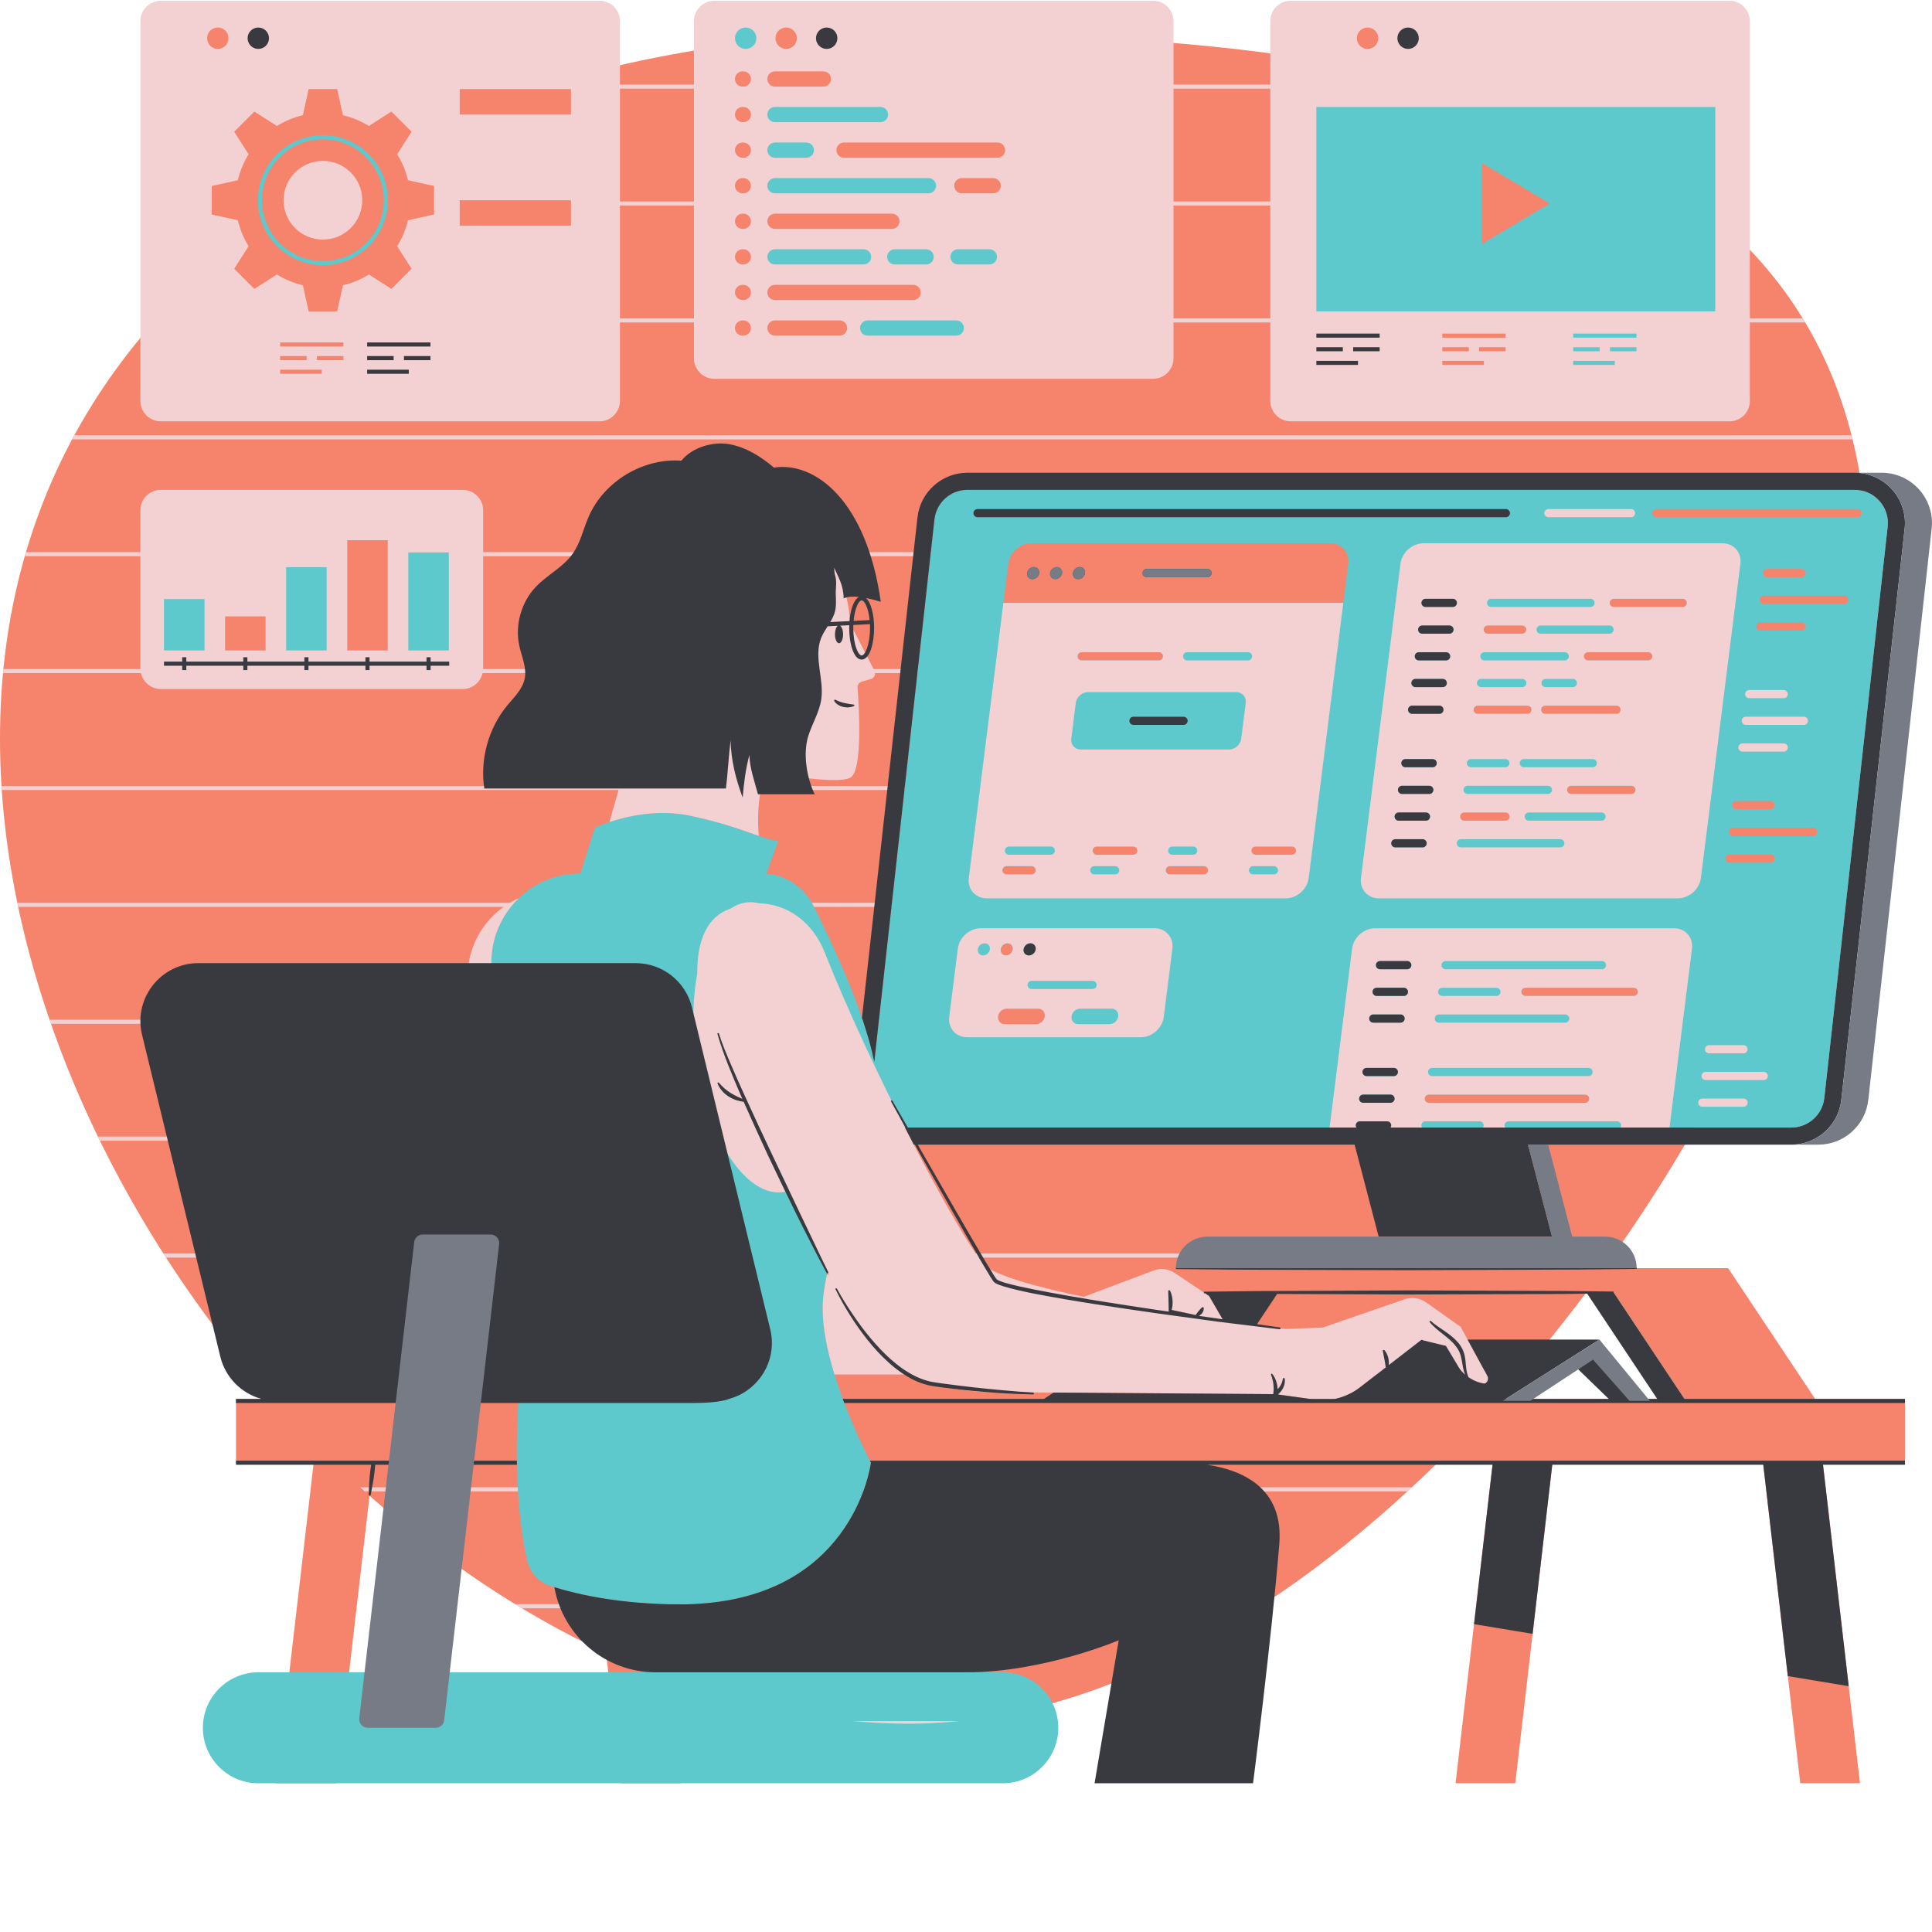 <svg xmlns="http://www.w3.org/2000/svg" xmlns:xlink="http://www.w3.org/1999/xlink" width="640" zoomAndPan="magnify" viewBox="0 0 480 480" height="640" preserveAspectRatio="xMidYMid meet" version="1.0"><defs><clipPath id="d326144429"><path d="M 0 5.266 L 473.496 5.266 L 473.496 443.051 L 0 443.051 Z M 0 5.266 " clip-rule="nonzero"/></clipPath><clipPath id="fe629288b9"><path d="M 39.629 5.266 L 469.434 5.266 L 469.434 443.051 L 39.629 443.051 Z M 39.629 5.266 " clip-rule="nonzero"/></clipPath><clipPath id="0aa0701b9b"><path d="M 34.547 6.281 L 473.496 6.281 L 473.496 443.051 L 34.547 443.051 Z M 34.547 6.281 " clip-rule="nonzero"/></clipPath><clipPath id="7e521b8128"><path d="M 89 117 L 479.992 117 L 479.992 429.855 L 89 429.855 Z M 89 117 " clip-rule="nonzero"/></clipPath></defs><g clip-path="url(#d326144429)"><path fill="#f6836b" d="M 418.523 347.586 L 400.91 321.109 L 394.109 321.109 C 387.219 330.305 379.941 339.168 372.352 347.586 Z M 71.461 49.75 C 71.461 50.156 71.496 50.555 71.551 50.945 C 75.926 47.973 80.457 45.156 85.125 42.492 C 83.723 41.543 82.039 40.988 80.219 40.988 C 75.391 40.988 71.461 44.918 71.461 49.75 Z M 473.285 363.414 L 452.863 363.414 L 462.109 443.051 L 447.273 443.051 L 438.02 363.414 L 385.711 363.414 L 376.465 443.051 L 361.625 443.051 L 370.875 363.414 L 357.184 363.414 C 317.617 402.145 271.309 428.25 225.914 428.25 C 205.621 428.25 185.523 424.297 166.164 417.18 L 169.172 443.051 L 154.332 443.051 L 150.57 410.691 C 129.641 400.969 109.812 387.598 91.82 371.613 L 83.523 443.051 L 68.684 443.051 L 77.934 363.414 L 58.633 363.414 L 58.633 347.586 L 67.879 347.586 C 26.797 301.129 0 240.762 0 183.504 C 0 130.102 23.301 88.734 59.766 59.629 C 59.137 58.328 58.629 56.977 58.258 55.574 L 51.586 54.105 L 51.586 45.395 L 58.258 43.926 C 58.777 41.965 59.551 40.094 60.57 38.344 L 56.891 32.59 L 63.059 26.426 L 68.812 30.105 C 70.562 29.086 72.434 28.312 74.395 27.797 L 75.859 21.121 L 84.582 21.121 L 86.047 27.797 C 88.008 28.312 89.879 29.086 91.629 30.105 L 97.387 26.426 L 103.551 32.59 L 103.102 33.293 C 106.414 31.777 109.785 30.328 113.203 28.945 L 113.203 21.121 L 135.473 21.121 C 153.398 15.711 172.309 11.996 191.699 9.996 C 191.68 9.828 191.648 9.668 191.648 9.492 C 191.648 7.469 193.301 5.824 195.324 5.824 C 197.293 5.824 198.887 7.379 198.98 9.32 C 207.891 8.605 216.879 8.242 225.914 8.242 C 341.93 8.242 463.957 25.77 463.957 141.754 C 463.957 195.281 437.957 260.43 398.555 315.07 L 429.348 315.07 L 450.98 347.586 L 473.285 347.586 Z M 54.109 13.168 C 56.137 13.168 57.781 11.52 57.781 9.492 C 57.781 7.469 56.137 5.824 54.109 5.824 C 52.082 5.824 50.434 7.469 50.434 9.492 C 50.434 11.52 52.082 13.168 54.109 13.168 Z M 336.09 9.492 C 336.09 7.469 337.742 5.824 339.766 5.824 C 341.793 5.824 343.441 7.469 343.441 9.492 C 343.441 11.52 341.793 13.168 339.766 13.168 C 337.742 13.168 336.09 11.52 336.09 9.492 " fill-opacity="1" fill-rule="nonzero"/></g><g clip-path="url(#fe629288b9)"><path fill="#5ec9cc" d="M 329.699 12.152 C 331.168 12.152 332.359 10.961 332.359 9.492 C 332.359 8.027 331.168 6.84 329.699 6.84 C 328.23 6.84 327.043 8.027 327.043 9.492 C 327.043 10.961 328.23 12.152 329.699 12.152 Z M 389.836 91.684 L 402.211 91.684 L 402.211 88.637 L 389.836 88.637 Z M 385.035 50.559 L 368.168 40.488 L 368.168 60.633 Z M 427.172 78.375 L 326.031 78.375 L 326.031 25.559 L 427.172 25.559 Z M 407.598 85.246 L 398.98 85.246 L 398.98 88.293 L 407.598 88.293 Z M 389.836 85.246 L 389.836 88.293 L 398.453 88.293 L 398.453 85.246 Z M 407.598 81.863 L 389.836 81.863 L 389.836 84.91 L 407.598 84.91 Z M 123.184 91.852 L 112.844 91.852 L 112.844 92.867 L 123.184 92.867 Z M 128.57 89.48 L 128.57 88.465 L 121.988 88.465 L 121.988 89.48 Z M 119.426 88.465 L 112.844 88.465 L 112.844 89.48 L 119.426 89.48 Z M 128.57 85.078 L 112.844 85.078 L 112.844 86.094 L 128.57 86.094 Z M 58.309 91.852 L 47.969 91.852 L 47.969 92.867 L 58.309 92.867 Z M 63.695 89.48 L 63.695 88.465 L 57.117 88.465 L 57.117 89.48 Z M 54.551 88.465 L 47.969 88.465 L 47.969 89.48 L 54.551 89.48 Z M 63.695 85.078 L 47.969 85.078 L 47.969 86.094 L 63.695 86.094 Z M 132.305 60.312 L 114.219 60.312 L 114.219 66.641 L 132.305 66.641 Z M 132.305 32.703 L 114.219 32.703 L 114.219 39.027 L 132.305 39.027 Z M 44.047 12.152 C 45.508 12.152 46.699 10.961 46.699 9.492 C 46.699 8.027 45.508 6.84 44.047 6.84 C 42.578 6.84 41.387 8.027 41.387 9.492 C 41.387 10.961 42.578 12.152 44.047 12.152 Z M 65.09 49.75 C 65.09 58.09 71.875 64.875 80.219 64.875 C 88.566 64.875 95.355 58.09 95.355 49.75 C 95.355 41.41 88.566 34.621 80.219 34.621 C 71.875 34.621 65.09 41.41 65.09 49.75 Z M 64.074 49.75 C 64.074 40.848 71.316 33.605 80.219 33.605 C 89.125 33.605 96.371 40.848 96.371 49.75 C 96.371 58.648 89.125 65.891 80.219 65.891 C 71.316 65.891 64.074 58.648 64.074 49.75 Z M 256.875 140.879 C 256.047 140.879 255.289 141.555 255.184 142.383 C 255.078 143.211 255.668 143.883 256.5 143.883 C 257.328 143.883 258.086 143.211 258.191 142.383 C 258.293 141.555 257.707 140.879 256.875 140.879 Z M 300.008 141.363 L 284.879 141.363 C 284.316 141.363 283.863 141.82 283.863 142.379 C 283.863 142.941 284.316 143.395 284.879 143.395 L 300.008 143.395 C 300.566 143.395 301.023 142.941 301.023 142.379 C 301.023 141.82 300.566 141.363 300.008 141.363 Z M 185.258 13.168 C 187.281 13.168 188.934 11.52 188.934 9.492 C 188.934 7.469 187.281 5.824 185.258 5.824 C 183.234 5.824 181.586 7.469 181.586 9.492 C 181.586 11.52 183.234 13.168 185.258 13.168 Z M 212.66 81.492 C 212.66 83.098 213.965 84.402 215.57 84.402 L 237.574 84.402 C 239.176 84.402 240.484 83.098 240.484 81.492 C 240.484 79.891 239.176 78.59 237.574 78.59 L 215.57 78.59 C 213.965 78.59 212.66 79.891 212.66 81.492 Z M 192.535 66.727 L 214.547 66.727 C 216.148 66.727 217.453 65.422 217.453 63.816 C 217.453 62.215 216.148 60.91 214.547 60.91 L 192.535 60.91 C 190.934 60.91 189.629 62.215 189.629 63.816 C 189.629 65.422 190.934 66.727 192.535 66.727 Z M 192.535 49.047 L 230.668 49.047 C 232.27 49.047 233.574 47.742 233.574 46.141 C 233.574 44.535 232.27 43.234 230.668 43.234 L 192.535 43.234 C 190.934 43.234 189.629 44.535 189.629 46.141 C 189.629 47.742 190.934 49.047 192.535 49.047 Z M 238.02 66.727 L 245.801 66.727 C 247.406 66.727 248.707 65.422 248.707 63.816 C 248.707 62.215 247.406 60.91 245.801 60.91 L 238.02 60.91 C 236.414 60.91 235.109 62.215 235.109 63.816 C 235.109 65.422 236.414 66.727 238.02 66.727 Z M 230.086 66.727 C 231.688 66.727 232.992 65.422 232.992 63.816 C 232.992 62.215 231.688 60.91 230.086 60.91 L 222.305 60.91 C 220.703 60.91 219.395 62.215 219.395 63.816 C 219.395 65.422 220.703 66.727 222.305 66.727 Z M 192.535 40.211 L 200.32 40.211 C 201.922 40.211 203.23 38.906 203.23 37.305 C 203.23 35.699 201.922 34.395 200.32 34.395 L 192.535 34.395 C 190.934 34.395 189.629 35.699 189.629 37.305 C 189.629 38.906 190.934 40.211 192.535 40.211 Z M 192.535 31.371 L 218.746 31.371 C 220.348 31.371 221.652 30.07 221.652 28.469 C 221.652 26.863 220.348 25.559 218.746 25.559 L 192.535 25.559 C 190.934 25.559 189.629 26.863 189.629 28.469 C 189.629 30.07 190.934 31.371 192.535 31.371 Z M 249.137 415.48 L 64.195 415.48 C 56.578 415.48 50.402 421.652 50.402 429.266 C 50.402 436.879 56.578 443.051 64.195 443.051 L 249.137 443.051 C 256.754 443.051 262.926 436.879 262.926 429.266 C 262.926 421.652 256.754 415.48 249.137 415.48 Z M 462.504 127.488 C 462.504 126.93 462.047 126.473 461.488 126.473 L 411.527 126.473 C 410.965 126.473 410.512 126.93 410.512 127.488 C 410.512 128.051 410.965 128.504 411.527 128.504 L 461.488 128.504 C 462.047 128.504 462.504 128.051 462.504 127.488 Z M 439.031 143.395 L 447.594 143.395 C 448.156 143.395 448.609 142.941 448.609 142.379 C 448.609 141.82 448.156 141.363 447.594 141.363 L 439.031 141.363 C 438.469 141.363 438.012 141.82 438.012 142.379 C 438.012 142.941 438.469 143.395 439.031 143.395 Z M 459.172 149.016 C 459.172 148.457 458.715 148 458.156 148 L 438.195 148 C 437.637 148 437.18 148.457 437.18 149.016 C 437.18 149.578 437.637 150.035 438.195 150.035 L 458.156 150.035 C 458.715 150.035 459.172 149.578 459.172 149.016 Z M 437.363 156.672 L 447.609 156.672 C 448.176 156.672 448.625 156.215 448.625 155.656 C 448.625 155.094 448.176 154.641 447.609 154.641 L 437.363 154.641 C 436.805 154.641 436.348 155.094 436.348 155.656 C 436.348 156.215 436.805 156.672 437.363 156.672 Z M 431.355 199.016 C 430.793 199.016 430.34 199.469 430.34 200.031 C 430.34 200.59 430.793 201.047 431.355 201.047 L 439.918 201.047 C 440.477 201.047 440.934 200.59 440.934 200.031 C 440.934 199.469 440.477 199.016 439.918 199.016 Z M 451.496 206.668 C 451.496 206.105 451.039 205.652 450.48 205.652 L 430.52 205.652 C 429.961 205.652 429.504 206.105 429.504 206.668 C 429.504 207.23 429.961 207.684 430.52 207.684 L 450.48 207.684 C 451.039 207.684 451.496 207.23 451.496 206.668 Z M 440.949 213.305 C 440.949 212.742 440.496 212.289 439.934 212.289 L 429.688 212.289 C 429.125 212.289 428.672 212.742 428.672 213.305 C 428.672 213.863 429.125 214.32 429.688 214.32 L 439.934 214.32 C 440.496 214.32 440.949 213.863 440.949 213.305 Z M 419.082 149.785 C 419.082 149.223 418.629 148.77 418.066 148.77 L 400.945 148.77 C 400.383 148.77 399.93 149.223 399.93 149.785 C 399.93 150.348 400.383 150.801 400.945 150.801 L 418.066 150.801 C 418.629 150.801 419.082 150.348 419.082 149.785 Z M 410.508 163.059 C 410.508 162.496 410.055 162.043 409.492 162.043 L 394.531 162.043 C 393.973 162.043 393.516 162.496 393.516 163.059 C 393.516 163.621 393.973 164.074 394.531 164.074 L 409.492 164.074 C 410.055 164.074 410.508 163.621 410.508 163.059 Z M 406.93 246.426 C 406.93 245.863 406.48 245.406 405.914 245.406 L 378.98 245.406 C 378.422 245.406 377.965 245.863 377.965 246.426 C 377.965 246.984 378.422 247.441 378.98 247.441 L 405.914 247.441 C 406.48 247.441 406.93 246.984 406.93 246.426 Z M 330.52 134.98 L 256.23 134.98 C 253.422 134.98 250.863 137.254 250.508 140.059 L 249.285 149.785 L 333.738 149.785 L 334.961 140.059 C 335.312 137.254 333.324 134.98 330.52 134.98 Z M 322.004 211.34 C 322.004 210.777 321.547 210.324 320.988 210.324 L 311.922 210.324 C 311.363 210.324 310.906 210.777 310.906 211.34 C 310.906 211.898 311.363 212.355 311.922 212.355 L 320.988 212.355 C 321.547 212.355 322.004 211.898 322.004 211.34 Z M 300.141 216.219 C 300.141 215.652 299.684 215.199 299.121 215.199 L 290.633 215.199 C 290.074 215.199 289.617 215.652 289.617 216.219 C 289.617 216.777 290.074 217.234 290.633 217.234 L 299.121 217.234 C 299.684 217.234 300.141 216.777 300.141 216.219 Z M 282.566 211.34 C 282.566 210.777 282.109 210.324 281.551 210.324 L 272.484 210.324 C 271.922 210.324 271.469 210.777 271.469 211.34 C 271.469 211.898 271.922 212.355 272.484 212.355 L 281.551 212.355 C 282.109 212.355 282.566 211.898 282.566 211.34 Z M 257.879 250.594 L 250.141 250.594 C 249.074 250.594 248.102 251.461 247.965 252.527 C 247.836 253.59 248.59 254.453 249.656 254.453 L 257.395 254.453 C 258.461 254.453 259.438 253.59 259.57 252.527 C 259.703 251.461 258.949 250.594 257.879 250.594 Z M 249.934 237.371 C 250.762 237.371 251.516 236.695 251.625 235.867 C 251.727 235.035 251.141 234.363 250.312 234.363 C 249.48 234.363 248.723 235.035 248.621 235.867 C 248.512 236.695 249.105 237.371 249.934 237.371 Z M 249.043 216.219 C 249.043 216.777 249.496 217.234 250.062 217.234 L 256.297 217.234 C 256.855 217.234 257.312 216.777 257.312 216.219 C 257.312 215.652 256.855 215.199 256.297 215.199 L 250.062 215.199 C 249.496 215.199 249.043 215.652 249.043 216.219 Z M 288.938 163.059 C 288.938 162.496 288.484 162.043 287.922 162.043 L 268.73 162.043 C 268.172 162.043 267.715 162.496 267.715 163.059 C 267.715 163.621 268.172 164.074 268.73 164.074 L 287.922 164.074 C 288.484 164.074 288.938 163.621 288.938 163.059 Z M 353.957 272.969 C 353.957 273.531 354.41 273.984 354.973 273.984 L 393.824 273.984 C 394.391 273.984 394.84 273.531 394.84 272.969 C 394.84 272.41 394.391 271.953 393.824 271.953 L 354.973 271.953 C 354.41 271.953 353.957 272.41 353.957 272.969 Z M 362.766 202.879 C 362.766 203.438 363.223 203.895 363.785 203.895 L 374.031 203.895 C 374.59 203.895 375.047 203.438 375.047 202.879 C 375.047 202.312 374.59 201.859 374.031 201.859 L 363.785 201.859 C 363.223 201.859 362.766 202.312 362.766 202.879 Z M 366.105 176.332 C 366.105 176.891 366.562 177.348 367.121 177.348 L 379.469 177.348 C 380.031 177.348 380.484 176.891 380.484 176.332 C 380.484 175.77 380.031 175.316 379.469 175.316 L 367.121 175.316 C 366.562 175.316 366.105 175.77 366.105 176.332 Z M 368.605 156.422 C 368.605 156.98 369.062 157.438 369.621 157.438 L 378.184 157.438 C 378.746 157.438 379.199 156.98 379.199 156.422 C 379.199 155.863 378.746 155.406 378.184 155.406 L 369.621 155.406 C 369.062 155.406 368.605 155.863 368.605 156.422 Z M 402.629 176.332 C 402.629 175.77 402.172 175.316 401.613 175.316 L 383.91 175.316 C 383.352 175.316 382.895 175.77 382.895 176.332 C 382.895 176.891 383.352 177.348 383.91 177.348 L 401.613 177.348 C 402.172 177.348 402.629 176.891 402.629 176.332 Z M 405.32 197.254 C 405.883 197.254 406.336 196.801 406.336 196.238 C 406.336 195.68 405.883 195.223 405.32 195.223 L 390.359 195.223 C 389.801 195.223 389.344 195.68 389.344 196.238 C 389.344 196.801 389.801 197.254 390.359 197.254 Z M 468.984 130.875 L 453.246 272.785 C 452.781 276.977 449.246 280.137 445.027 280.137 L 224.645 280.137 C 222.258 280.137 220.07 279.164 218.484 277.391 C 218.164 277.035 217.895 276.66 217.648 276.27 C 215.359 292.527 204.391 310.871 204.391 325.172 C 204.391 340.883 216.371 363.414 216.371 363.414 C 216.371 363.414 212.121 398.59 168.969 398.59 C 153.371 398.59 142.359 395.855 136.695 394.008 C 133.754 393.047 131.586 390.574 130.926 387.555 C 125.906 364.793 129.309 332.473 132.844 321.109 C 135.238 313.43 132.426 274.082 123.195 246.035 C 118.484 231.727 129.145 217.004 144.215 217.004 L 147.781 205.652 C 147.781 205.652 159.129 200.168 171.121 202.602 C 183.109 205.043 188.836 208.336 193.309 208.965 L 190.41 217.066 C 195.355 217.5 199.777 220.441 202.039 224.93 C 206.918 234.621 214.676 251.266 217.219 263.77 L 232.16 129.055 C 232.625 124.863 236.156 121.699 240.379 121.699 L 460.766 121.699 C 463.145 121.699 465.336 122.68 466.926 124.453 C 468.516 126.227 469.246 128.508 468.984 130.875 Z M 262.562 140.879 C 261.738 140.879 260.98 141.555 260.871 142.383 C 260.77 143.211 261.355 143.883 262.188 143.883 C 263.016 143.883 263.773 143.211 263.879 142.383 C 263.984 141.555 263.398 140.879 262.562 140.879 Z M 268.254 140.879 C 267.426 140.879 266.668 141.555 266.562 142.383 C 266.461 143.211 267.047 143.883 267.879 143.883 C 268.707 143.883 269.465 143.211 269.57 142.383 C 269.672 141.555 269.086 140.879 268.254 140.879 Z M 112.523 136.242 L 100.426 136.242 L 100.426 162.617 L 112.523 162.617 Z M 70.078 162.617 L 82.176 162.617 L 82.176 139.895 L 70.078 139.895 Z M 51.828 162.617 L 39.73 162.617 L 39.73 147.82 L 51.828 147.82 L 51.828 162.617 " fill-opacity="1" fill-rule="nonzero"/></g><path fill="#f3d0d2" d="M 80.219 59.527 C 85.621 59.527 90 55.152 90 49.75 C 90 44.352 85.621 39.973 80.219 39.973 C 74.82 39.973 70.445 44.352 70.445 49.75 C 70.445 55.152 74.82 59.527 80.219 59.527 Z M 51.453 9.492 C 51.453 10.961 52.641 12.152 54.109 12.152 C 55.578 12.152 56.766 10.961 56.766 9.492 C 56.766 8.027 55.578 6.84 54.109 6.84 C 52.641 6.84 51.453 8.027 51.453 9.492 Z M 58.188 32.73 L 61.766 38.328 C 60.543 40.289 59.637 42.465 59.094 44.781 L 52.602 46.207 L 52.602 53.289 L 59.094 54.719 C 59.637 57.035 60.543 59.211 61.766 61.172 L 58.188 66.77 L 63.195 71.777 L 68.797 68.199 C 70.762 69.418 72.934 70.328 75.25 70.871 L 76.68 77.359 L 83.766 77.359 L 85.191 70.871 C 87.508 70.328 89.684 69.418 91.645 68.199 L 97.246 71.777 L 102.254 66.77 L 98.676 61.172 C 99.895 59.211 100.809 57.035 101.352 54.719 L 107.84 53.289 L 107.84 46.207 L 101.352 44.781 C 100.809 42.465 99.895 40.289 98.676 38.328 L 102.254 32.73 L 97.246 27.723 L 91.645 31.301 C 89.684 30.082 87.508 29.168 85.191 28.629 L 83.766 22.137 L 76.68 22.137 L 75.25 28.629 C 72.934 29.168 70.762 30.082 68.797 31.301 L 63.195 27.723 Z M 114.219 56.074 L 141.855 56.074 L 141.855 49.75 L 114.219 49.75 Z M 114.219 28.469 L 141.855 28.469 L 141.855 22.137 L 114.219 22.137 Z M 85.32 85.078 L 69.594 85.078 L 69.594 86.094 L 85.32 86.094 Z M 85.32 88.465 L 78.738 88.465 L 78.738 89.48 L 85.32 89.48 Z M 76.176 89.48 L 76.176 88.465 L 69.594 88.465 L 69.594 89.48 Z M 79.938 91.852 L 69.594 91.852 L 69.594 92.867 L 79.938 92.867 Z M 154.023 79.098 L 172.406 79.098 L 172.406 51.066 L 154.023 51.066 Z M 154.023 50.051 L 172.406 50.051 L 172.406 22.027 L 154.023 22.027 Z M 182.602 81.492 C 182.602 82.539 183.449 83.387 184.492 83.387 L 184.672 83.387 C 185.719 83.387 186.562 82.539 186.562 81.492 C 186.562 80.449 185.719 79.605 184.672 79.605 L 184.492 79.605 C 183.449 79.605 182.602 80.449 182.602 81.492 Z M 182.602 72.656 C 182.602 73.699 183.449 74.551 184.492 74.551 L 184.672 74.551 C 185.719 74.551 186.562 73.699 186.562 72.656 C 186.562 71.613 185.719 70.766 184.672 70.766 L 184.492 70.766 C 183.449 70.766 182.602 71.613 182.602 72.656 Z M 182.602 63.82 C 182.602 64.863 183.449 65.707 184.492 65.707 L 184.672 65.707 C 185.719 65.707 186.562 64.863 186.562 63.82 C 186.562 62.773 185.719 61.926 184.672 61.926 L 184.492 61.926 C 183.449 61.926 182.602 62.773 182.602 63.82 Z M 182.602 54.98 C 182.602 56.023 183.449 56.871 184.492 56.871 L 184.672 56.871 C 185.719 56.871 186.562 56.023 186.562 54.98 C 186.562 53.938 185.719 53.086 184.672 53.086 L 184.492 53.086 C 183.449 53.086 182.602 53.938 182.602 54.98 Z M 182.602 46.141 C 182.602 47.188 183.449 48.031 184.492 48.031 L 184.672 48.031 C 185.719 48.031 186.562 47.188 186.562 46.141 C 186.562 45.098 185.719 44.25 184.672 44.25 L 184.492 44.25 C 183.449 44.25 182.602 45.098 182.602 46.141 Z M 182.602 37.305 C 182.602 38.348 183.449 39.195 184.492 39.195 L 184.672 39.195 C 185.719 39.195 186.562 38.348 186.562 37.305 C 186.562 36.258 185.719 35.41 184.672 35.41 L 184.492 35.41 C 183.449 35.41 182.602 36.258 182.602 37.305 Z M 182.602 28.469 C 182.602 29.512 183.449 30.355 184.492 30.355 L 184.672 30.355 C 185.719 30.355 186.562 29.512 186.562 28.469 C 186.562 27.418 185.719 26.574 184.672 26.574 L 184.492 26.574 C 183.449 26.574 182.602 27.418 182.602 28.469 Z M 182.602 19.625 C 182.602 20.672 183.449 21.52 184.492 21.52 L 184.672 21.52 C 185.719 21.52 186.562 20.672 186.562 19.625 C 186.562 18.582 185.719 17.734 184.672 17.734 L 184.492 17.734 C 183.449 17.734 182.602 18.582 182.602 19.625 Z M 182.602 9.492 C 182.602 10.961 183.789 12.152 185.258 12.152 C 186.727 12.152 187.918 10.961 187.918 9.492 C 187.918 8.027 186.727 6.84 185.258 6.84 C 183.789 6.84 182.602 8.027 182.602 9.492 Z M 190.645 81.492 C 190.645 82.539 191.492 83.387 192.535 83.387 L 208.582 83.387 C 209.629 83.387 210.477 82.539 210.477 81.492 C 210.477 80.449 209.629 79.605 208.582 79.605 L 192.535 79.605 C 191.492 79.605 190.645 80.449 190.645 81.492 Z M 190.645 72.656 C 190.645 73.699 191.492 74.551 192.535 74.551 L 226.875 74.551 C 227.918 74.551 228.766 73.699 228.766 72.656 C 228.766 71.613 227.918 70.766 226.875 70.766 L 192.535 70.766 C 191.492 70.766 190.645 71.613 190.645 72.656 Z M 190.645 63.82 C 190.645 64.863 191.492 65.707 192.535 65.707 L 214.547 65.707 C 215.59 65.707 216.438 64.863 216.438 63.82 C 216.438 62.773 215.59 61.926 214.547 61.926 L 192.535 61.926 C 191.492 61.926 190.645 62.773 190.645 63.82 Z M 190.645 54.98 C 190.645 56.023 191.492 56.871 192.535 56.871 L 221.59 56.871 C 222.633 56.871 223.48 56.023 223.48 54.98 C 223.48 53.938 222.633 53.086 221.59 53.086 L 192.535 53.086 C 191.492 53.086 190.645 53.938 190.645 54.98 Z M 190.645 46.141 C 190.645 47.188 191.492 48.031 192.535 48.031 L 230.668 48.031 C 231.711 48.031 232.559 47.188 232.559 46.141 C 232.559 45.098 231.711 44.25 230.668 44.25 L 192.535 44.25 C 191.492 44.25 190.645 45.098 190.645 46.141 Z M 190.645 37.305 C 190.645 38.348 191.492 39.195 192.535 39.195 L 200.32 39.195 C 201.363 39.195 202.215 38.348 202.215 37.305 C 202.215 36.258 201.363 35.41 200.32 35.41 L 192.535 35.41 C 191.492 35.41 190.645 36.258 190.645 37.305 Z M 190.645 28.469 C 190.645 29.512 191.492 30.355 192.535 30.355 L 218.746 30.355 C 219.789 30.355 220.637 29.512 220.637 28.469 C 220.637 27.418 219.789 26.574 218.746 26.574 L 192.535 26.574 C 191.492 26.574 190.645 27.418 190.645 28.469 Z M 190.645 19.625 C 190.645 20.672 191.492 21.52 192.535 21.52 L 204.57 21.52 C 205.613 21.52 206.461 20.672 206.461 19.625 C 206.461 18.582 205.613 17.734 204.57 17.734 L 192.535 17.734 C 191.492 17.734 190.645 18.582 190.645 19.625 Z M 192.664 9.492 C 192.664 10.961 193.855 12.152 195.324 12.152 C 196.793 12.152 197.98 10.961 197.98 9.492 C 197.98 8.027 196.793 6.84 195.324 6.84 C 193.855 6.84 192.664 8.027 192.664 9.492 Z M 247.832 35.41 L 209.699 35.41 C 208.656 35.41 207.809 36.258 207.809 37.305 C 207.809 38.348 208.656 39.195 209.699 39.195 L 247.832 39.195 C 248.875 39.195 249.723 38.348 249.723 37.305 C 249.723 36.258 248.875 35.41 247.832 35.41 Z M 248.641 46.141 C 248.641 45.098 247.793 44.25 246.75 44.25 L 238.969 44.25 C 237.922 44.25 237.074 45.098 237.074 46.141 C 237.074 47.188 237.922 48.031 238.969 48.031 L 246.75 48.031 C 247.793 48.031 248.641 47.188 248.641 46.141 Z M 247.691 63.82 C 247.691 62.773 246.848 61.926 245.801 61.926 L 238.02 61.926 C 236.977 61.926 236.125 62.773 236.125 63.82 C 236.125 64.863 236.977 65.707 238.02 65.707 L 245.801 65.707 C 246.848 65.707 247.691 64.863 247.691 63.82 Z M 231.977 63.82 C 231.977 62.773 231.133 61.926 230.086 61.926 L 222.301 61.926 C 221.258 61.926 220.41 62.773 220.41 63.82 C 220.41 64.863 221.258 65.707 222.301 65.707 L 230.086 65.707 C 231.133 65.707 231.977 64.863 231.977 63.82 Z M 239.469 81.492 C 239.469 80.449 238.621 79.605 237.574 79.605 L 215.57 79.605 C 214.523 79.605 213.676 80.449 213.676 81.492 C 213.676 82.539 214.523 83.387 215.57 83.387 L 237.574 83.387 C 238.621 83.387 239.469 82.539 239.469 81.492 Z M 291.551 79.098 L 315.605 79.098 L 315.605 51.066 L 291.551 51.066 Z M 291.551 50.051 L 315.605 50.051 L 315.605 22.027 L 291.551 22.027 Z M 327.043 77.359 L 426.156 77.359 L 426.156 26.574 L 327.043 26.574 Z M 337.105 9.492 C 337.105 10.961 338.297 12.152 339.766 12.152 C 341.234 12.152 342.426 10.961 342.426 9.492 C 342.426 8.027 341.234 6.84 339.766 6.84 C 338.297 6.84 337.105 8.027 337.105 9.492 Z M 406.582 82.879 L 390.852 82.879 L 390.852 83.895 L 406.582 83.895 Z M 406.582 86.262 L 399.996 86.262 L 399.996 87.277 L 406.582 87.277 Z M 397.438 87.277 L 397.438 86.262 L 390.852 86.262 L 390.852 87.277 Z M 401.195 89.652 L 390.852 89.652 L 390.852 90.668 L 401.195 90.668 Z M 374.066 82.879 L 358.336 82.879 L 358.336 83.895 L 374.066 83.895 Z M 374.066 86.262 L 367.484 86.262 L 367.484 87.277 L 374.066 87.277 Z M 364.922 87.277 L 364.922 86.262 L 358.336 86.262 L 358.336 87.277 Z M 368.68 89.652 L 358.336 89.652 L 358.336 90.668 L 368.68 90.668 Z M 34.879 99.605 L 34.879 5.266 C 34.879 2.461 37.156 0.188 39.961 0.188 L 148.945 0.188 C 151.75 0.188 154.023 2.461 154.023 5.266 L 154.023 21.012 L 172.406 21.012 L 172.406 5.266 C 172.406 2.461 174.68 0.188 177.484 0.188 L 286.469 0.188 C 289.277 0.188 291.551 2.461 291.551 5.266 L 291.551 21.012 L 315.605 21.012 L 315.605 5.266 C 315.605 2.461 317.879 0.188 320.688 0.188 L 429.668 0.188 C 432.477 0.188 434.746 2.461 434.746 5.266 L 434.746 79.098 L 447.875 79.098 C 448.082 79.43 448.273 79.773 448.473 80.113 L 434.746 80.113 L 434.746 99.605 C 434.746 102.41 432.477 104.684 429.668 104.684 L 320.688 104.684 C 317.879 104.684 315.605 102.41 315.605 99.605 L 315.605 80.113 L 291.551 80.113 L 291.551 89.039 C 291.551 91.844 289.277 94.117 286.469 94.117 L 177.484 94.117 C 174.68 94.117 172.406 91.844 172.406 89.039 L 172.406 80.113 L 154.023 80.113 L 154.023 99.605 C 154.023 102.41 151.75 104.684 148.945 104.684 L 39.961 104.684 C 37.156 104.684 34.879 102.41 34.879 99.605 Z M 384.699 126.473 C 384.141 126.473 383.684 126.93 383.684 127.488 C 383.684 128.051 384.141 128.504 384.699 128.504 L 405.227 128.504 C 405.789 128.504 406.242 128.051 406.242 127.488 C 406.242 126.93 405.789 126.473 405.227 126.473 Z M 406.93 246.426 C 406.93 245.863 406.48 245.406 405.914 245.406 L 378.98 245.406 C 378.422 245.406 377.965 245.863 377.965 246.426 C 377.965 246.984 378.422 247.441 378.98 247.441 L 405.914 247.441 C 406.48 247.441 406.93 246.984 406.93 246.426 Z M 395.676 266.336 C 395.676 265.77 395.223 265.32 394.66 265.32 L 355.805 265.32 C 355.246 265.32 354.789 265.77 354.789 266.336 C 354.789 266.895 355.246 267.352 355.805 267.352 L 394.66 267.352 C 395.223 267.352 395.676 266.895 395.676 266.336 Z M 394.84 272.969 C 394.84 272.41 394.391 271.953 393.824 271.953 L 354.973 271.953 C 354.41 271.953 353.957 272.41 353.957 272.969 C 353.957 273.531 354.41 273.984 354.973 273.984 L 393.824 273.984 C 394.391 273.984 394.84 273.531 394.84 272.969 Z M 356.457 253.059 C 356.457 253.621 356.914 254.074 357.473 254.074 L 388.871 254.074 C 389.43 254.074 389.887 253.621 389.887 253.059 C 389.887 252.5 389.43 252.043 388.871 252.043 L 357.473 252.043 C 356.914 252.043 356.457 252.5 356.457 253.059 Z M 357.293 246.426 C 357.293 246.984 357.746 247.441 358.309 247.441 L 371.777 247.441 C 372.336 247.441 372.793 246.984 372.793 246.426 C 372.793 245.863 372.336 245.406 371.777 245.406 L 358.309 245.406 C 357.746 245.406 357.293 245.863 357.293 246.426 Z M 358.129 239.789 C 358.129 240.348 358.578 240.805 359.145 240.805 L 397.996 240.805 C 398.559 240.805 399.012 240.348 399.012 239.789 C 399.012 239.227 398.559 238.773 397.996 238.773 L 359.145 238.773 C 358.578 238.773 358.129 239.227 358.129 239.789 Z M 350.648 239.789 C 350.648 239.227 350.191 238.773 349.633 238.773 L 342.859 238.773 C 342.297 238.773 341.844 239.227 341.844 239.789 C 341.844 240.348 342.297 240.805 342.859 240.805 L 349.633 240.805 C 350.191 240.805 350.648 240.348 350.648 239.789 Z M 349.812 246.426 C 349.812 245.863 349.359 245.406 348.797 245.406 L 342.023 245.406 C 341.461 245.406 341.008 245.863 341.008 246.426 C 341.008 246.984 341.461 247.441 342.023 247.441 L 348.797 247.441 C 349.359 247.441 349.812 246.984 349.812 246.426 Z M 348.98 253.059 C 348.98 252.5 348.527 252.043 347.961 252.043 L 341.188 252.043 C 340.629 252.043 340.172 252.5 340.172 253.059 C 340.172 253.621 340.629 254.074 341.188 254.074 L 347.961 254.074 C 348.527 254.074 348.98 253.621 348.98 253.059 Z M 347.312 266.336 C 347.312 265.77 346.855 265.32 346.297 265.32 L 339.52 265.32 C 338.961 265.32 338.504 265.77 338.504 266.336 C 338.504 266.895 338.961 267.352 339.52 267.352 L 346.297 267.352 C 346.855 267.352 347.312 266.895 347.312 266.336 Z M 346.477 272.969 C 346.477 272.41 346.023 271.953 345.461 271.953 L 338.688 271.953 C 338.125 271.953 337.672 272.41 337.672 272.969 C 337.672 273.531 338.125 273.984 338.688 273.984 L 345.461 273.984 C 346.023 273.984 346.477 273.531 346.477 272.969 Z M 420.371 235.707 L 414.781 280.137 L 402.586 280.137 C 402.688 279.984 402.762 279.805 402.762 279.605 C 402.762 279.043 402.309 278.59 401.742 278.59 L 374.809 278.59 C 374.25 278.59 373.793 279.043 373.793 279.605 C 373.793 279.805 373.863 279.984 373.969 280.137 L 368.445 280.137 C 368.547 279.984 368.621 279.805 368.621 279.605 C 368.621 279.043 368.164 278.59 367.605 278.59 L 354.133 278.59 C 353.574 278.59 353.117 279.043 353.117 279.605 C 353.117 279.805 353.195 279.984 353.293 280.137 L 345.465 280.137 C 345.57 279.984 345.641 279.805 345.641 279.605 C 345.641 279.043 345.188 278.59 344.625 278.59 L 337.852 278.59 C 337.289 278.59 336.836 279.043 336.836 279.605 C 336.836 279.805 336.91 279.984 337.012 280.137 L 330.332 280.137 L 335.922 235.707 C 336.273 232.902 338.832 230.629 341.641 230.629 L 415.93 230.629 C 418.73 230.629 420.723 232.902 420.371 235.707 Z M 276.129 250.594 L 268.391 250.594 C 267.324 250.594 266.352 251.461 266.219 252.527 C 266.086 253.59 266.84 254.453 267.906 254.453 L 275.645 254.453 C 276.715 254.453 277.688 253.59 277.82 252.527 C 277.953 251.461 277.199 250.594 276.129 250.594 Z M 257.879 250.594 L 250.141 250.594 C 249.074 250.594 248.102 251.461 247.965 252.527 C 247.836 253.59 248.59 254.453 249.656 254.453 L 257.395 254.453 C 258.461 254.453 259.438 253.59 259.57 252.527 C 259.703 251.461 258.949 250.594 257.879 250.594 Z M 244.621 234.363 C 243.789 234.363 243.031 235.035 242.93 235.867 C 242.824 236.695 243.414 237.371 244.242 237.371 C 245.07 237.371 245.828 236.695 245.934 235.867 C 246.039 235.035 245.449 234.363 244.621 234.363 Z M 249.934 237.371 C 250.762 237.371 251.516 236.695 251.625 235.867 C 251.727 235.035 251.141 234.363 250.312 234.363 C 249.48 234.363 248.723 235.035 248.621 235.867 C 248.512 236.695 249.105 237.371 249.934 237.371 Z M 255.621 237.371 C 256.449 237.371 257.211 236.695 257.312 235.867 C 257.418 235.035 256.832 234.363 256 234.363 C 255.168 234.363 254.414 235.035 254.309 235.867 C 254.203 236.695 254.793 237.371 255.621 237.371 Z M 271.445 243.688 L 256.305 243.688 C 255.746 243.688 255.289 244.141 255.289 244.703 C 255.289 245.266 255.746 245.719 256.305 245.719 L 271.445 245.719 C 272.012 245.719 272.461 245.266 272.461 244.703 C 272.461 244.141 272.012 243.688 271.445 243.688 Z M 286.828 230.617 C 289.633 230.617 291.625 232.895 291.273 235.695 L 289.141 252.625 C 288.793 255.43 286.227 257.703 283.426 257.703 L 240.277 257.703 C 237.473 257.703 235.48 255.43 235.836 252.625 L 237.965 235.695 C 238.316 232.895 240.875 230.617 243.684 230.617 Z M 263.879 142.383 C 263.984 141.555 263.398 140.879 262.562 140.879 C 261.738 140.879 260.98 141.555 260.871 142.383 C 260.77 143.211 261.355 143.883 262.188 143.883 C 263.016 143.883 263.773 143.211 263.879 142.383 Z M 317.52 216.219 C 317.52 215.652 317.062 215.199 316.504 215.199 L 311.312 215.199 C 310.75 215.199 310.297 215.652 310.297 216.219 C 310.297 216.777 310.75 217.234 311.312 217.234 L 316.504 217.234 C 317.062 217.234 317.52 216.777 317.52 216.219 Z M 310.074 164.074 C 310.633 164.074 311.09 163.621 311.09 163.059 C 311.09 162.496 310.633 162.043 310.074 162.043 L 294.949 162.043 C 294.387 162.043 293.93 162.496 293.93 163.059 C 293.93 163.621 294.387 164.074 294.949 164.074 Z M 307.129 171.953 L 270.324 171.953 C 268.828 171.953 267.461 173.164 267.273 174.66 L 266.16 183.512 C 265.973 185 267.031 186.215 268.527 186.215 L 305.336 186.215 C 306.832 186.215 308.195 185 308.383 183.512 L 309.492 174.66 C 309.684 173.164 308.621 171.953 307.129 171.953 Z M 291.25 212.355 L 296.441 212.355 C 297 212.355 297.457 211.898 297.457 211.34 C 297.457 210.777 297 210.324 296.441 210.324 L 291.25 210.324 C 290.684 210.324 290.23 210.777 290.23 211.34 C 290.23 211.898 290.684 212.355 291.25 212.355 Z M 300.141 216.219 C 300.141 215.652 299.684 215.199 299.121 215.199 L 290.633 215.199 C 290.074 215.199 289.617 215.652 289.617 216.219 C 289.617 216.777 290.074 217.234 290.633 217.234 L 299.121 217.234 C 299.684 217.234 300.141 216.777 300.141 216.219 Z M 282.566 211.34 C 282.566 210.777 282.109 210.324 281.551 210.324 L 272.484 210.324 C 271.922 210.324 271.469 210.777 271.469 211.34 C 271.469 211.898 271.922 212.355 272.484 212.355 L 281.551 212.355 C 282.109 212.355 282.566 211.898 282.566 211.34 Z M 278.082 216.219 C 278.082 215.652 277.625 215.199 277.066 215.199 L 271.871 215.199 C 271.312 215.199 270.855 215.652 270.855 216.219 C 270.855 216.777 271.312 217.234 271.871 217.234 L 277.066 217.234 C 277.625 217.234 278.082 216.777 278.082 216.219 Z M 262.07 211.34 C 262.07 210.777 261.617 210.324 261.055 210.324 L 250.672 210.324 C 250.113 210.324 249.656 210.777 249.656 211.34 C 249.656 211.898 250.113 212.355 250.672 212.355 L 261.055 212.355 C 261.617 212.355 262.07 211.898 262.07 211.34 Z M 257.312 216.219 C 257.312 215.652 256.855 215.199 256.297 215.199 L 250.062 215.199 C 249.496 215.199 249.043 215.652 249.043 216.219 C 249.043 216.777 249.496 217.234 250.062 217.234 L 256.297 217.234 C 256.855 217.234 257.312 216.777 257.312 216.219 Z M 267.715 163.059 C 267.715 163.621 268.172 164.074 268.73 164.074 L 287.922 164.074 C 288.484 164.074 288.938 163.621 288.938 163.059 C 288.938 162.496 288.484 162.043 287.922 162.043 L 268.73 162.043 C 268.172 162.043 267.715 162.496 267.715 163.059 Z M 310.906 211.34 C 310.906 211.898 311.363 212.355 311.922 212.355 L 320.988 212.355 C 321.547 212.355 322.004 211.898 322.004 211.34 C 322.004 210.777 321.547 210.324 320.988 210.324 L 311.922 210.324 C 311.363 210.324 310.906 210.777 310.906 211.34 Z M 319.43 223.191 L 245.141 223.191 C 242.332 223.191 240.344 220.918 240.699 218.113 L 249.285 149.785 L 333.738 149.785 L 334.961 140.059 L 325.145 218.113 C 324.793 220.918 322.234 223.191 319.43 223.191 Z M 433.188 272.941 L 422.934 272.941 C 422.375 272.941 421.918 273.398 421.918 273.957 C 421.918 274.516 422.375 274.973 422.934 274.973 L 433.188 274.973 C 433.746 274.973 434.203 274.516 434.203 273.957 C 434.203 273.398 433.746 272.941 433.188 272.941 Z M 438.195 266.305 L 423.773 266.305 C 423.207 266.305 422.758 266.758 422.758 267.32 C 422.758 267.883 423.207 268.336 423.773 268.336 L 438.195 268.336 C 438.758 268.336 439.211 267.883 439.211 267.32 C 439.211 266.758 438.758 266.305 438.195 266.305 Z M 424.605 261.699 L 433.168 261.699 C 433.727 261.699 434.184 261.242 434.184 260.684 C 434.184 260.125 433.727 259.668 433.168 259.668 L 424.605 259.668 C 424.043 259.668 423.59 260.125 423.59 260.684 C 423.59 261.242 424.043 261.699 424.605 261.699 Z M 443.164 184.703 L 432.918 184.703 C 432.352 184.703 431.902 185.16 431.902 185.719 C 431.902 186.285 432.352 186.734 432.918 186.734 L 443.164 186.734 C 443.727 186.734 444.18 186.285 444.18 185.719 C 444.18 185.16 443.727 184.703 443.164 184.703 Z M 448.176 178.07 L 433.75 178.07 C 433.188 178.07 432.734 178.523 432.734 179.086 C 432.734 179.645 433.188 180.102 433.75 180.102 L 448.176 180.102 C 448.738 180.102 449.191 179.645 449.191 179.086 C 449.191 178.523 448.738 178.07 448.176 178.07 Z M 434.586 171.434 C 434.023 171.434 433.566 171.887 433.566 172.449 C 433.566 173.012 434.023 173.465 434.586 173.465 L 443.145 173.465 C 443.707 173.465 444.16 173.012 444.16 172.449 C 444.16 171.887 443.707 171.434 443.145 171.434 Z M 419.082 149.785 C 419.082 149.223 418.629 148.77 418.066 148.77 L 400.945 148.77 C 400.383 148.77 399.93 149.223 399.93 149.785 C 399.93 150.348 400.383 150.801 400.945 150.801 L 418.066 150.801 C 418.629 150.801 419.082 150.348 419.082 149.785 Z M 410.508 163.059 C 410.508 162.496 410.055 162.043 409.492 162.043 L 394.531 162.043 C 393.973 162.043 393.516 162.496 393.516 163.059 C 393.516 163.621 393.973 164.074 394.531 164.074 L 409.492 164.074 C 410.055 164.074 410.508 163.621 410.508 163.059 Z M 406.336 196.238 C 406.336 195.68 405.883 195.223 405.32 195.223 L 390.359 195.223 C 389.801 195.223 389.344 195.68 389.344 196.238 C 389.344 196.801 389.801 197.254 390.359 197.254 L 405.32 197.254 C 405.883 197.254 406.336 196.801 406.336 196.238 Z M 398.91 202.879 C 398.91 202.312 398.457 201.859 397.895 201.859 L 379.82 201.859 C 379.254 201.859 378.801 202.312 378.801 202.879 C 378.801 203.438 379.254 203.895 379.82 203.895 L 397.895 203.895 C 398.457 203.895 398.91 203.438 398.91 202.879 Z M 388.664 209.512 C 388.664 208.953 388.211 208.496 387.648 208.496 L 362.949 208.496 C 362.387 208.496 361.934 208.953 361.934 209.512 C 361.934 210.074 362.387 210.527 362.949 210.527 L 387.648 210.527 C 388.211 210.527 388.664 210.074 388.664 209.512 Z M 361.961 149.785 C 361.961 149.223 361.508 148.77 360.945 148.77 L 354.176 148.77 C 353.613 148.77 353.156 149.223 353.156 149.785 C 353.156 150.348 353.613 150.801 354.176 150.801 L 360.945 150.801 C 361.508 150.801 361.961 150.348 361.961 149.785 Z M 361.129 156.422 C 361.129 155.863 360.676 155.406 360.113 155.406 L 353.34 155.406 C 352.777 155.406 352.324 155.863 352.324 156.422 C 352.324 156.98 352.777 157.438 353.34 157.438 L 360.113 157.438 C 360.676 157.438 361.129 156.98 361.129 156.422 Z M 360.293 163.059 C 360.293 162.496 359.844 162.043 359.277 162.043 L 352.508 162.043 C 351.945 162.043 351.492 162.496 351.492 163.059 C 351.492 163.621 351.945 164.074 352.508 164.074 L 359.277 164.074 C 359.844 164.074 360.293 163.621 360.293 163.059 Z M 359.461 169.695 C 359.461 169.133 359.004 168.68 358.445 168.68 L 351.668 168.68 C 351.109 168.68 350.652 169.133 350.652 169.695 C 350.652 170.254 351.109 170.711 351.668 170.711 L 358.445 170.711 C 359.004 170.711 359.461 170.254 359.461 169.695 Z M 358.629 176.332 C 358.629 175.77 358.172 175.316 357.613 175.316 L 350.836 175.316 C 350.277 175.316 349.82 175.77 349.82 176.332 C 349.82 176.891 350.277 177.348 350.836 177.348 L 357.613 177.348 C 358.172 177.348 358.629 176.891 358.629 176.332 Z M 356.957 189.605 C 356.957 189.043 356.504 188.59 355.941 188.59 L 349.168 188.59 C 348.605 188.59 348.152 189.043 348.152 189.605 C 348.152 190.164 348.605 190.621 349.168 190.621 L 355.941 190.621 C 356.504 190.621 356.957 190.164 356.957 189.605 Z M 356.121 196.238 C 356.121 195.68 355.668 195.223 355.105 195.223 L 348.332 195.223 C 347.773 195.223 347.316 195.68 347.316 196.238 C 347.316 196.801 347.773 197.254 348.332 197.254 L 355.105 197.254 C 355.668 197.254 356.121 196.801 356.121 196.238 Z M 355.289 202.879 C 355.289 202.312 354.832 201.859 354.273 201.859 L 347.5 201.859 C 346.938 201.859 346.48 202.312 346.48 202.879 C 346.48 203.438 346.938 203.895 347.5 203.895 L 354.273 203.895 C 354.832 203.895 355.289 203.438 355.289 202.879 Z M 354.457 209.512 C 354.457 208.953 354 208.496 353.441 208.496 L 346.664 208.496 C 346.105 208.496 345.648 208.953 345.648 209.512 C 345.648 210.074 346.105 210.527 346.664 210.527 L 353.441 210.527 C 354 210.527 354.457 210.074 354.457 209.512 Z M 362.766 202.879 C 362.766 203.438 363.223 203.895 363.785 203.895 L 374.031 203.895 C 374.59 203.895 375.047 203.438 375.047 202.879 C 375.047 202.312 374.59 201.859 374.031 201.859 L 363.785 201.859 C 363.223 201.859 362.766 202.312 362.766 202.879 Z M 363.602 196.238 C 363.602 196.801 364.059 197.254 364.617 197.254 L 384.578 197.254 C 385.137 197.254 385.594 196.801 385.594 196.238 C 385.594 195.68 385.137 195.223 384.578 195.223 L 364.617 195.223 C 364.059 195.223 363.602 195.68 363.602 196.238 Z M 364.434 189.605 C 364.434 190.164 364.891 190.621 365.449 190.621 L 374.012 190.621 C 374.574 190.621 375.027 190.164 375.027 189.605 C 375.027 189.043 374.574 188.59 374.012 188.59 L 365.449 188.59 C 364.891 188.59 364.434 189.043 364.434 189.605 Z M 366.105 176.332 C 366.105 176.891 366.562 177.348 367.121 177.348 L 379.469 177.348 C 380.031 177.348 380.484 176.891 380.484 176.332 C 380.484 175.77 380.031 175.316 379.469 175.316 L 367.121 175.316 C 366.562 175.316 366.105 175.77 366.105 176.332 Z M 366.938 169.695 C 366.938 170.254 367.395 170.711 367.953 170.711 L 378.203 170.711 C 378.766 170.711 379.219 170.254 379.219 169.695 C 379.219 169.133 378.766 168.68 378.203 168.68 L 367.953 168.68 C 367.395 168.68 366.938 169.133 366.938 169.695 Z M 367.773 163.059 C 367.773 163.621 368.23 164.074 368.789 164.074 L 388.75 164.074 C 389.309 164.074 389.766 163.621 389.766 163.059 C 389.766 162.496 389.309 162.043 388.75 162.043 L 368.789 162.043 C 368.23 162.043 367.773 162.496 367.773 163.059 Z M 368.605 156.422 C 368.605 156.98 369.062 157.438 369.621 157.438 L 378.184 157.438 C 378.746 157.438 379.199 156.98 379.199 156.422 C 379.199 155.863 378.746 155.406 378.184 155.406 L 369.621 155.406 C 369.062 155.406 368.605 155.863 368.605 156.422 Z M 369.441 149.785 C 369.441 150.348 369.895 150.801 370.461 150.801 L 395.16 150.801 C 395.719 150.801 396.176 150.348 396.176 149.785 C 396.176 149.223 395.719 148.77 395.16 148.77 L 370.461 148.77 C 369.895 148.77 369.441 149.223 369.441 149.785 Z M 399.887 157.438 C 400.449 157.438 400.902 156.98 400.902 156.422 C 400.902 155.863 400.449 155.406 399.887 155.406 L 382.762 155.406 C 382.203 155.406 381.746 155.863 381.746 156.422 C 381.746 156.98 382.203 157.438 382.762 157.438 Z M 391.793 169.695 C 391.793 169.133 391.336 168.68 390.777 168.68 L 383.988 168.68 C 383.426 168.68 382.973 169.133 382.973 169.695 C 382.973 170.254 383.426 170.711 383.988 170.711 L 390.777 170.711 C 391.336 170.711 391.793 170.254 391.793 169.695 Z M 395.715 188.59 L 378.594 188.59 C 378.031 188.59 377.574 189.043 377.574 189.605 C 377.574 190.164 378.031 190.621 378.594 190.621 L 395.715 190.621 C 396.277 190.621 396.73 190.164 396.73 189.605 C 396.73 189.043 396.277 188.59 395.715 188.59 Z M 401.613 177.348 C 402.172 177.348 402.629 176.891 402.629 176.332 C 402.629 175.77 402.172 175.316 401.613 175.316 L 383.91 175.316 C 383.352 175.316 382.895 175.77 382.895 176.332 C 382.895 176.891 383.352 177.348 383.91 177.348 Z M 422.582 218.113 C 422.227 220.918 419.668 223.191 416.863 223.191 L 342.574 223.191 C 339.766 223.191 337.777 220.918 338.133 218.113 L 347.945 140.059 C 348.297 137.254 350.859 134.98 353.664 134.98 L 427.953 134.98 C 430.758 134.98 432.746 137.254 432.398 140.059 Z M 157 166.223 L 156.059 158.43 C 155.145 150.863 157.375 143.711 161.656 138.191 L 120.039 138.191 L 120.039 166.105 C 120.039 166.148 120.027 166.184 120.027 166.223 Z M 111.508 137.258 L 101.441 137.258 L 101.441 161.598 L 111.508 161.598 Z M 96.332 138.191 L 96.332 134.211 L 86.27 134.211 L 86.27 161.598 L 96.332 161.598 Z M 81.16 140.91 L 71.094 140.91 L 71.094 161.598 L 81.16 161.598 Z M 65.984 153.141 L 55.922 153.141 L 55.922 161.598 L 65.984 161.598 Z M 50.812 148.836 L 40.746 148.836 L 40.746 161.598 L 50.812 161.598 Z M 153.664 196.277 L 0.453 196.277 C 0.43 195.941 0.402 195.602 0.383 195.262 L 153.949 195.262 L 156.734 185.449 C 157.934 181.219 158.281 176.801 157.75 172.438 L 157.125 167.238 L 119.898 167.238 C 119.383 169.496 117.371 171.188 114.957 171.188 L 39.961 171.188 C 37.543 171.188 35.531 169.496 35.016 167.238 L 0.75 167.238 C 0.781 166.898 0.82 166.559 0.855 166.223 L 34.891 166.223 C 34.891 166.184 34.879 166.148 34.879 166.105 L 34.879 138.191 L 6.164 138.191 C 6.258 137.852 6.367 137.52 6.465 137.176 L 34.879 137.176 L 34.879 126.777 C 34.879 123.973 37.156 121.699 39.961 121.699 L 114.957 121.699 C 117.758 121.699 120.039 123.973 120.039 126.777 L 120.039 137.176 L 162.488 137.176 C 167.527 131.281 175.016 127.488 183.492 127.488 C 191.855 127.488 199.414 131.223 204.508 137.176 L 231.258 137.176 L 231.148 138.191 L 205.336 138.191 C 208.406 142.148 210.434 146.973 210.977 152.277 L 211.254 154.965 L 217.043 166.223 L 228.039 166.223 L 227.926 167.238 L 217.414 167.238 C 217.438 167.879 217.039 168.504 216.367 168.699 L 214.098 169.363 C 213.434 169.555 213 170.184 213.055 170.867 C 213.402 175.387 214.418 191.504 211.254 193.207 C 207.57 195.191 189.984 191.637 189.984 191.637 C 189.652 192.836 189.379 194.043 189.148 195.262 L 224.816 195.262 L 224.707 196.277 L 188.973 196.277 C 188.348 200.047 188.195 203.875 188.52 207.68 C 184.578 206.332 179.312 204.27 171.121 202.602 C 163.27 201.008 155.699 202.809 151.406 204.242 Z M 130.621 278.07 C 129.371 270.18 127.727 262.039 125.664 254.363 L 125.668 254.363 C 125.633 254.23 125.598 254.098 125.562 253.969 C 124.824 251.254 124.039 248.594 123.195 246.035 C 120.383 237.48 123.059 228.785 128.883 223.168 C 128.602 223.297 128.316 223.406 128.039 223.547 C 127.562 223.785 127.109 224.043 126.66 224.305 L 4.324 224.305 C 4.395 224.645 4.461 224.98 4.531 225.32 L 125.098 225.32 C 116.309 231.625 113.477 243.699 118.91 253.348 L 12.32 253.348 C 12.434 253.684 12.543 254.027 12.66 254.363 L 119.477 254.363 Z M 225.914 428.25 C 230.062 428.25 234.215 428.023 238.375 427.598 L 211.793 427.598 C 216.484 428.016 221.195 428.25 225.914 428.25 Z M 168.969 398.59 C 167.984 398.59 167.023 398.578 166.078 398.559 L 127.996 398.559 C 128.555 398.898 129.117 399.234 129.68 399.574 L 312.391 399.574 C 312.914 399.238 313.434 398.895 313.957 398.559 L 170.207 398.559 C 169.789 398.562 169.395 398.59 168.969 398.59 Z M 128.629 369.516 L 89.477 369.516 C 89.848 369.855 90.223 370.191 90.594 370.531 L 128.691 370.531 C 128.672 370.191 128.648 369.855 128.629 369.516 Z M 214.465 370.531 L 349.684 370.531 C 350.051 370.191 350.414 369.855 350.781 369.516 L 214.828 369.516 C 214.711 369.848 214.594 370.18 214.465 370.531 Z M 129.434 340.473 L 61.77 340.473 C 62.059 340.816 62.348 341.148 62.633 341.488 L 129.328 341.488 C 129.359 341.148 129.395 340.812 129.434 340.473 Z M 133.652 311.43 L 40.59 311.43 C 40.805 311.77 41.023 312.109 41.242 312.445 L 133.652 312.445 C 133.652 312.117 133.652 311.777 133.652 311.43 Z M 290.215 326 C 292.598 326.383 294.938 326.754 297.207 327.098 L 296.949 326.695 L 290.918 325.418 Z M 343.332 340.473 L 358.625 340.473 L 353.785 337.102 L 345.133 339.078 Z M 226 282.387 L 419.801 282.387 C 419.602 282.727 419.406 283.066 419.207 283.402 L 226.516 283.402 C 232.953 295.871 238.855 306.234 242.418 311.43 L 401.148 311.43 C 400.91 311.77 400.672 312.109 400.434 312.445 L 243.129 312.445 C 244.055 313.73 244.781 314.57 245.254 314.887 C 249.027 317.402 258.359 319.926 269.258 322.188 L 286.547 315.664 C 288.316 315 290.293 315.227 291.859 316.273 L 300.402 321.98 L 303.965 328.105 C 310.633 329.07 316.113 329.793 319.168 330.18 L 328.633 329.824 L 348.934 322.812 C 350.758 322.188 352.773 322.473 354.344 323.59 L 362.902 329.66 L 368.789 340.473 L 378.602 340.473 C 378.309 340.812 378.02 341.152 377.73 341.488 L 369.34 341.488 L 369.539 341.855 C 369.914 342.547 369.629 343.418 368.91 343.746 C 367.48 343.648 365.84 342.934 364.504 341.938 L 364.852 344.273 C 365.012 345.344 364.137 346.285 363.062 346.207 C 361.383 346.09 360 344.844 359.711 343.184 L 359.414 341.488 L 342.016 341.488 L 337.855 344.707 C 335.895 346.219 333.613 347.23 331.203 347.672 C 329.637 347.957 328.023 347.91 326.441 347.695 L 316.84 346.371 L 245.371 345.863 C 236.742 345.5 230.387 343.863 225.551 341.488 L 207.32 341.488 C 207.27 341.328 207.223 341.164 207.176 340.996 L 207.172 340.996 C 207.133 340.863 207.09 340.727 207.051 340.59 C 207.039 340.555 207.027 340.512 207.016 340.473 L 207.02 340.473 C 205.492 335.293 204.391 329.918 204.391 325.172 C 204.391 322.473 204.793 319.621 205.445 316.672 C 205.609 316.703 205.781 316.734 205.953 316.766 L 195.23 296.078 C 194.668 296.195 194.094 296.262 193.504 296.262 C 188.172 296.262 182.906 291.262 178.953 283.402 L 24.832 283.402 C 24.668 283.066 24.496 282.73 24.332 282.387 L 178.457 282.387 C 175.559 276.27 173.426 268.578 172.609 260.207 C 171.953 253.5 172.227 247.223 173.238 241.84 C 173.16 234.805 175.059 228.664 180.305 226.219 C 180.727 226.02 181.148 225.867 181.57 225.703 C 183.07 224.699 184.707 224.156 186.461 224.156 C 187.176 224.156 187.887 224.254 188.59 224.426 C 195.629 224.586 201.887 229.078 204.852 236.531 C 210.781 251.441 218.695 268.199 225.992 282.387 Z M 218.266 254.363 L 218.375 253.348 L 214.312 253.348 C 214.426 253.684 214.543 254.027 214.652 254.363 Z M 221.598 224.305 L 201.699 224.305 C 201.812 224.512 201.93 224.719 202.039 224.93 C 202.102 225.059 202.168 225.191 202.234 225.32 L 221.488 225.32 Z M 459.988 108.137 L 18.477 108.137 C 18.293 108.473 18.113 108.816 17.938 109.152 L 460.234 109.152 C 460.152 108.816 460.074 108.473 459.988 108.137 " fill-opacity="1" fill-rule="nonzero"/><g clip-path="url(#0aa0701b9b)"><path fill="#393a3f" d="M 349.387 314.562 L 320.766 314.652 L 306.457 314.699 L 292.148 314.84 L 292.148 315.301 L 306.457 315.441 L 320.766 315.488 L 349.387 315.574 L 378.004 315.469 L 392.316 315.414 L 406.625 315.266 L 406.625 314.879 L 392.316 314.73 L 378.004 314.672 Z M 337.387 89.652 L 327.047 89.652 L 327.047 90.668 L 337.387 90.668 Z M 342.77 87.277 L 342.77 86.262 L 336.191 86.262 L 336.191 87.277 Z M 333.625 86.262 L 327.047 86.262 L 327.047 87.277 L 333.625 87.277 Z M 342.77 82.879 L 327.047 82.879 L 327.047 83.895 L 342.77 83.895 Z M 349.832 12.152 C 351.301 12.152 352.492 10.961 352.492 9.492 C 352.492 8.027 351.301 6.84 349.832 6.84 C 348.363 6.84 347.176 8.027 347.176 9.492 C 347.176 10.961 348.363 12.152 349.832 12.152 Z M 205.391 12.152 C 206.855 12.152 208.047 10.961 208.047 9.492 C 208.047 8.027 206.855 6.84 205.391 6.84 C 203.922 6.84 202.73 8.027 202.73 9.492 C 202.73 10.961 203.922 12.152 205.391 12.152 Z M 101.562 91.852 L 91.219 91.852 L 91.219 92.867 L 101.562 92.867 Z M 106.945 89.48 L 106.945 88.465 L 100.363 88.465 L 100.363 89.48 Z M 97.801 88.465 L 91.219 88.465 L 91.219 89.48 L 97.801 89.48 Z M 106.945 85.078 L 91.219 85.078 L 91.219 86.094 L 106.945 86.094 Z M 64.176 12.152 C 65.641 12.152 66.832 10.961 66.832 9.492 C 66.832 8.027 65.641 6.84 64.176 6.84 C 62.707 6.84 61.516 8.027 61.516 9.492 C 61.516 10.961 62.707 12.152 64.176 12.152 Z M 45.273 166.477 L 46.289 166.477 L 46.289 165.395 L 60.445 165.395 L 60.445 166.477 L 61.461 166.477 L 61.461 165.395 L 75.621 165.395 L 75.621 166.477 L 76.637 166.477 L 76.637 165.395 L 90.793 165.395 L 90.793 166.477 L 91.809 166.477 L 91.809 165.395 L 105.969 165.395 L 105.969 166.477 L 106.984 166.477 L 106.984 165.395 L 111.605 165.395 L 111.605 164.379 L 106.984 164.379 L 106.984 163.293 L 105.969 163.293 L 105.969 164.379 L 91.809 164.379 L 91.809 163.293 L 90.793 163.293 L 90.793 164.379 L 76.637 164.379 L 76.637 163.293 L 75.621 163.293 L 75.621 164.379 L 61.461 164.379 L 61.461 163.293 L 60.445 163.293 L 60.445 164.379 L 46.289 164.379 L 46.289 163.293 L 45.273 163.293 L 45.273 164.379 L 40.746 164.379 L 40.746 165.395 L 45.273 165.395 Z M 375.148 127.488 C 375.148 126.93 374.691 126.473 374.129 126.473 L 242.855 126.473 C 242.293 126.473 241.84 126.93 241.84 127.488 C 241.84 128.051 242.293 128.504 242.855 128.504 L 374.129 128.504 C 374.691 128.504 375.148 128.051 375.148 127.488 Z M 345.461 271.953 L 338.688 271.953 C 338.125 271.953 337.672 272.41 337.672 272.969 C 337.672 273.531 338.125 273.984 338.688 273.984 L 345.461 273.984 C 346.023 273.984 346.477 273.531 346.477 272.969 C 346.477 272.41 346.023 271.953 345.461 271.953 Z M 347.312 266.336 C 347.312 265.77 346.855 265.32 346.297 265.32 L 339.52 265.32 C 338.961 265.32 338.504 265.77 338.504 266.336 C 338.504 266.895 338.961 267.352 339.52 267.352 L 346.297 267.352 C 346.855 267.352 347.312 266.895 347.312 266.336 Z M 348.98 253.059 C 348.98 252.5 348.527 252.043 347.961 252.043 L 341.188 252.043 C 340.629 252.043 340.172 252.5 340.172 253.059 C 340.172 253.621 340.629 254.074 341.188 254.074 L 347.961 254.074 C 348.527 254.074 348.98 253.621 348.98 253.059 Z M 349.812 246.426 C 349.812 245.863 349.359 245.406 348.797 245.406 L 342.023 245.406 C 341.461 245.406 341.008 245.863 341.008 246.426 C 341.008 246.984 341.461 247.441 342.023 247.441 L 348.797 247.441 C 349.359 247.441 349.812 246.984 349.812 246.426 Z M 350.648 239.789 C 350.648 239.227 350.191 238.773 349.633 238.773 L 342.859 238.773 C 342.297 238.773 341.844 239.227 341.844 239.789 C 341.844 240.348 342.297 240.805 342.859 240.805 L 349.633 240.805 C 350.191 240.805 350.648 240.348 350.648 239.789 Z M 254.309 235.867 C 254.203 236.695 254.793 237.371 255.621 237.371 C 256.449 237.371 257.211 236.695 257.312 235.867 C 257.418 235.035 256.832 234.363 256 234.363 C 255.168 234.363 254.414 235.035 254.309 235.867 Z M 266.562 142.383 C 266.461 143.211 267.047 143.883 267.879 143.883 C 268.707 143.883 269.465 143.211 269.57 142.383 C 269.672 141.555 269.086 140.879 268.254 140.879 C 267.426 140.879 266.668 141.555 266.562 142.383 Z M 281.602 178.07 C 281.043 178.07 280.586 178.523 280.586 179.086 C 280.586 179.645 281.043 180.102 281.602 180.102 L 294.055 180.102 C 294.613 180.102 295.07 179.645 295.07 179.086 C 295.07 178.523 294.613 178.07 294.055 178.07 Z M 354.457 209.512 C 354.457 208.953 354 208.496 353.441 208.496 L 346.664 208.496 C 346.105 208.496 345.648 208.953 345.648 209.512 C 345.648 210.074 346.105 210.527 346.664 210.527 L 353.441 210.527 C 354 210.527 354.457 210.074 354.457 209.512 Z M 355.289 202.879 C 355.289 202.312 354.832 201.859 354.273 201.859 L 347.5 201.859 C 346.938 201.859 346.48 202.312 346.48 202.879 C 346.48 203.438 346.938 203.895 347.5 203.895 L 354.273 203.895 C 354.832 203.895 355.289 203.438 355.289 202.879 Z M 356.121 196.238 C 356.121 195.68 355.668 195.223 355.105 195.223 L 348.332 195.223 C 347.773 195.223 347.316 195.68 347.316 196.238 C 347.316 196.801 347.773 197.254 348.332 197.254 L 355.105 197.254 C 355.668 197.254 356.121 196.801 356.121 196.238 Z M 356.957 189.605 C 356.957 189.043 356.504 188.59 355.941 188.59 L 349.168 188.59 C 348.605 188.59 348.152 189.043 348.152 189.605 C 348.152 190.164 348.605 190.621 349.168 190.621 L 355.941 190.621 C 356.504 190.621 356.957 190.164 356.957 189.605 Z M 358.629 176.332 C 358.629 175.77 358.172 175.316 357.613 175.316 L 350.836 175.316 C 350.277 175.316 349.82 175.77 349.82 176.332 C 349.82 176.891 350.277 177.348 350.836 177.348 L 357.613 177.348 C 358.172 177.348 358.629 176.891 358.629 176.332 Z M 359.461 169.695 C 359.461 169.133 359.004 168.68 358.445 168.68 L 351.668 168.68 C 351.109 168.68 350.652 169.133 350.652 169.695 C 350.652 170.254 351.109 170.711 351.668 170.711 L 358.445 170.711 C 359.004 170.711 359.461 170.254 359.461 169.695 Z M 360.293 163.059 C 360.293 162.496 359.844 162.043 359.277 162.043 L 352.508 162.043 C 351.945 162.043 351.492 162.496 351.492 163.059 C 351.492 163.621 351.945 164.074 352.508 164.074 L 359.277 164.074 C 359.844 164.074 360.293 163.621 360.293 163.059 Z M 361.129 156.422 C 361.129 155.863 360.676 155.406 360.113 155.406 L 353.34 155.406 C 352.777 155.406 352.324 155.863 352.324 156.422 C 352.324 156.98 352.777 157.438 353.34 157.438 L 360.113 157.438 C 360.676 157.438 361.129 156.98 361.129 156.422 Z M 361.961 149.785 C 361.961 149.223 361.508 148.77 360.945 148.77 L 354.176 148.77 C 353.613 148.77 353.156 149.223 353.156 149.785 C 353.156 150.348 353.613 150.801 354.176 150.801 L 360.945 150.801 C 361.508 150.801 361.961 150.348 361.961 149.785 Z M 206.277 154.547 L 211.055 154.312 C 211.289 151.523 212.098 148.957 213.414 148.309 C 212.008 148.16 210.645 148.199 209.605 148.656 C 209.535 145.133 208.145 143.258 207.27 141.043 C 207.254 143.574 207.945 142.797 207.68 146.188 C 207.531 148.07 207.914 149.996 207.473 151.832 C 207.242 152.805 206.789 153.688 206.277 154.547 Z M 212.078 154.258 L 216.059 154.062 C 215.758 151.02 214.785 149.164 214.078 149.164 C 213.355 149.164 212.355 151.105 212.078 154.258 Z M 216.133 155.074 L 212.008 155.277 C 212 155.516 211.996 155.758 211.996 156.008 C 211.996 160.188 213.227 162.852 214.078 162.852 C 214.922 162.852 216.156 160.188 216.156 156.008 C 216.156 155.688 216.145 155.379 216.133 155.074 Z M 120.324 195.902 C 119.219 188.641 121.34 180.949 126.012 175.285 C 127.723 173.207 129.836 171.234 130.363 168.594 C 130.906 165.871 129.613 163.168 129.023 160.457 C 127.898 155.281 129.5 149.594 133.16 145.766 C 135.965 142.828 139.852 140.961 142.219 137.66 C 144.211 134.895 144.906 131.445 146.27 128.324 C 150.09 119.582 159.758 113.758 169.273 114.465 C 171.922 111.172 177.043 109.629 181.199 110.363 C 185.359 111.098 189.059 113.457 192.293 116.172 C 202.477 114.613 215.273 124.32 218.828 149.512 C 217.871 149.227 216.539 148.848 215.133 148.57 C 216.461 149.699 217.172 152.934 217.172 156.008 C 217.172 159.816 216.086 163.871 214.078 163.871 C 212.066 163.871 210.98 159.816 210.98 156.008 C 210.98 155.781 210.984 155.555 210.992 155.332 L 208.691 155.445 C 209.133 155.68 209.461 156.547 209.461 157.594 C 209.461 158.812 209.008 159.805 208.453 159.805 C 207.895 159.805 207.445 158.812 207.445 157.594 C 207.445 156.582 207.754 155.734 208.176 155.469 L 205.625 155.598 C 205.023 156.543 204.414 157.492 204 158.531 C 202.113 163.297 204.785 168.703 204.035 173.777 C 203.562 176.961 201.781 179.785 200.816 182.855 C 199.449 187.211 200.41 193.238 202.414 197.344 L 188.316 197.344 C 187.438 194.02 186.301 191.008 186.176 187.578 C 185.238 191.168 184.824 194.441 184.512 198.145 C 182.777 193.461 181.629 188.906 181.516 183.918 C 181.02 187.91 180.848 191.906 180.352 195.902 Z M 215.605 332.984 C 217.164 334.945 218.875 336.801 220.75 338.484 C 222.609 340.176 224.68 341.676 226.961 342.828 C 228.109 343.379 229.32 343.824 230.566 344.137 C 231.84 344.414 233.066 344.547 234.301 344.723 C 236.777 345.035 239.254 345.348 241.734 345.566 C 246.699 346.039 251.676 346.352 256.664 346.441 C 256.789 346.441 256.895 346.348 256.898 346.223 C 256.906 346.098 256.809 345.988 256.68 345.98 C 254.199 345.844 251.719 345.641 249.246 345.414 C 246.77 345.199 244.297 344.957 241.828 344.676 C 239.359 344.383 236.891 344.102 234.43 343.758 C 233.203 343.582 231.953 343.43 230.801 343.168 C 229.633 342.867 228.496 342.441 227.406 341.914 C 223.027 339.746 219.43 336.203 216.27 332.441 C 214.68 330.551 213.207 328.555 211.828 326.5 C 210.43 324.453 209.113 322.34 207.934 320.168 L 207.93 320.16 C 207.879 320.066 207.766 320.031 207.672 320.078 C 207.574 320.125 207.535 320.242 207.582 320.336 C 209.805 324.816 212.477 329.066 215.605 332.984 Z M 181.598 271.59 C 181.035 271.25 180.516 270.859 180.016 270.434 C 179.52 270 179.062 269.512 178.605 269 C 178.551 268.941 178.461 268.918 178.383 268.949 C 178.285 268.988 178.23 269.105 178.273 269.203 C 178.801 270.535 179.832 271.676 181.059 272.449 C 181.676 272.832 182.332 273.148 183.016 273.363 C 183.59 273.543 184.176 273.668 184.766 273.742 C 186.723 278.199 188.754 282.621 190.797 287.039 C 193.133 291.949 195.48 296.855 197.895 301.727 C 200.312 306.602 202.777 311.445 205.355 316.238 C 205.414 316.348 205.551 316.395 205.66 316.336 C 205.773 316.281 205.82 316.145 205.766 316.027 C 204.562 313.59 203.391 311.141 202.227 308.688 L 198.703 301.336 L 191.715 286.605 C 189.383 281.703 187.102 276.766 184.852 271.824 C 183.727 269.355 182.625 266.871 181.559 264.379 C 180.504 261.883 179.414 259.383 178.625 256.805 L 178.621 256.793 C 178.594 256.691 178.484 256.637 178.383 256.664 C 178.281 256.691 178.219 256.801 178.254 256.902 C 179.758 262.168 181.934 267.168 184.066 272.172 C 184.191 272.449 184.316 272.727 184.441 273.004 C 184.07 272.848 183.699 272.691 183.344 272.523 C 182.742 272.234 182.148 271.938 181.598 271.59 Z M 208.266 175.137 C 208.652 175.383 209.082 175.539 209.523 175.645 C 209.969 175.734 210.418 175.777 210.863 175.734 C 211.086 175.719 211.297 175.672 211.516 175.641 C 211.73 175.578 211.941 175.523 212.145 175.438 C 212.207 175.41 212.254 175.352 212.266 175.285 C 212.281 175.172 212.207 175.07 212.098 175.055 C 211.258 174.922 210.492 174.836 209.75 174.656 C 209.383 174.57 209.023 174.457 208.664 174.332 C 208.309 174.211 207.949 174.039 207.617 173.875 L 207.57 173.852 C 207.504 173.82 207.426 173.82 207.352 173.863 C 207.242 173.926 207.207 174.07 207.27 174.176 C 207.523 174.609 207.879 174.891 208.266 175.137 Z M 418.504 347.555 L 400.91 321.109 L 400.91 320.879 L 388.184 320.738 L 375.461 320.695 L 350.008 320.602 L 324.555 320.715 L 311.828 320.77 L 299.098 320.918 L 299.098 321.305 L 299.398 321.309 L 300.402 321.98 L 303.77 327.773 L 297.836 326.926 C 297.871 326.91 297.914 326.898 297.949 326.879 C 298.18 326.766 298.371 326.59 298.547 326.402 C 298.711 326.207 298.855 325.992 298.945 325.75 C 299.031 325.508 299.09 325.254 299.062 324.984 C 299.055 324.934 299.035 324.883 299.004 324.844 C 298.914 324.738 298.75 324.727 298.641 324.816 L 298.629 324.824 C 298.445 324.984 298.309 325.141 298.168 325.293 C 298.023 325.438 297.906 325.594 297.777 325.746 C 297.652 325.898 297.523 326.047 297.402 326.219 C 297.277 326.383 297.145 326.551 297.02 326.762 L 297.012 326.77 C 297.012 326.777 297.012 326.781 297.008 326.789 L 296.949 326.695 L 291.098 325.461 C 291.133 325.316 291.172 325.176 291.199 325.039 C 291.305 324.551 291.332 324.055 291.336 323.559 C 291.324 323.059 291.285 322.562 291.172 322.078 C 291.07 321.594 290.926 321.113 290.695 320.672 C 290.656 320.594 290.578 320.543 290.488 320.543 C 290.359 320.539 290.246 320.645 290.246 320.777 C 290.238 321.262 290.27 321.727 290.281 322.191 L 290.32 323.574 L 290.348 324.961 C 290.352 325.258 290.359 325.562 290.363 325.863 L 287.445 325.449 C 277.293 323.926 267.133 322.383 257.07 320.398 C 254.562 319.898 252.043 319.391 249.617 318.68 C 249.02 318.492 248.41 318.293 247.902 318.031 C 247.629 317.879 247.582 317.848 247.379 317.523 L 246.863 316.746 C 246.188 315.66 245.516 314.566 244.863 313.465 C 242.234 309.059 239.66 304.613 237.094 300.168 L 228.004 284.387 L 336.551 284.387 L 342.527 307.242 L 385.598 307.242 L 379.625 284.387 L 445.027 284.387 C 451.41 284.387 456.766 279.59 457.469 273.254 L 473.207 131.344 C 474.027 123.934 468.227 117.449 460.766 117.449 L 240.379 117.449 C 233.996 117.449 228.641 122.246 227.938 128.586 L 214.152 252.891 C 215.453 256.695 216.527 260.406 217.215 263.816 L 232.16 129.055 C 232.625 124.863 236.156 121.699 240.379 121.699 L 460.766 121.699 C 463.145 121.699 465.336 122.68 466.926 124.453 C 468.516 126.227 469.246 128.508 468.984 130.875 L 453.246 272.785 C 452.781 276.977 449.246 280.137 445.027 280.137 L 345.465 280.137 C 345.57 279.984 345.641 279.805 345.641 279.605 C 345.641 279.043 345.188 278.59 344.625 278.59 L 337.852 278.59 C 337.289 278.59 336.836 279.043 336.836 279.605 C 336.836 279.805 336.91 279.984 337.012 280.137 L 225.555 280.137 L 221.711 273.469 C 221.656 273.383 221.543 273.348 221.449 273.398 C 221.355 273.449 221.32 273.566 221.371 273.664 L 224.957 280.137 L 224.84 280.137 C 225.574 281.582 226.305 283 227.027 284.387 L 227.301 284.387 L 228.828 287.145 L 236.402 300.566 C 238.945 305.027 241.48 309.492 244.082 313.926 C 244.73 315.035 245.398 316.141 246.07 317.242 L 246.613 318.066 C 246.727 318.219 246.734 318.312 246.953 318.516 C 247.137 318.699 247.289 318.77 247.453 318.863 C 248.09 319.195 248.707 319.391 249.336 319.594 C 251.832 320.348 254.352 320.871 256.875 321.391 C 266.984 323.336 277.156 324.812 287.328 326.277 L 302.602 328.371 L 317.898 330.25 C 318.02 330.262 318.141 330.172 318.152 330.051 C 318.172 329.922 318.078 329.809 317.957 329.793 L 312.305 328.988 L 317.301 321.477 L 324.555 321.508 L 350.008 321.613 L 375.461 321.527 L 388.184 321.484 L 394.336 321.41 L 411.73 347.555 L 405.289 347.555 L 396.055 337.113 L 391.797 339.91 L 399.684 347.555 L 374.117 347.555 L 397.367 332.809 L 364.613 332.809 L 369.539 341.855 C 369.914 342.547 369.629 343.418 368.91 343.746 C 367.582 343.652 366.078 343.023 364.801 342.141 C 364.801 342.109 364.812 342.086 364.801 342.059 C 364.25 340.766 364.238 339.344 364.066 337.879 C 363.984 337.141 363.828 336.387 363.539 335.656 C 363.246 334.926 362.836 334.266 362.355 333.664 C 361.367 332.496 360.176 331.57 358.973 330.754 C 357.77 329.926 356.566 329.152 355.488 328.207 C 355.422 328.145 355.312 328.141 355.238 328.203 C 355.156 328.273 355.145 328.391 355.211 328.477 C 356.148 329.637 357.332 330.547 358.465 331.441 C 359.598 332.336 360.719 333.211 361.57 334.305 C 362 334.836 362.379 335.406 362.637 336.023 C 362.906 336.637 363.031 337.316 363.176 338.008 C 363.387 339.141 363.516 340.391 364.008 341.527 C 363.387 340.992 362.848 340.406 362.477 339.793 L 359.238 334.379 L 353.484 332.988 C 353.473 332.973 353.465 332.957 353.453 332.945 C 353.398 332.887 353.316 332.855 353.238 332.883 C 353.219 332.891 353.211 332.91 353.195 332.918 L 353.117 332.902 L 345.02 339.164 C 345.031 339.117 345.039 339.074 345.043 339.027 C 345.09 338.605 345.062 338.18 344.996 337.758 C 344.926 337.34 344.816 336.926 344.641 336.539 C 344.465 336.152 344.254 335.781 343.965 335.461 C 343.91 335.406 343.828 335.375 343.746 335.391 C 343.617 335.41 343.527 335.539 343.555 335.668 C 343.617 336.07 343.711 336.441 343.781 336.816 C 343.852 337.191 343.938 337.559 343.996 337.93 C 344.074 338.301 344.121 338.672 344.184 339.051 C 344.219 339.27 344.254 339.5 344.293 339.73 L 337.855 344.707 C 336.027 346.121 333.91 347.07 331.68 347.555 L 325.43 347.555 L 317.508 346.461 C 317.992 346.027 318.43 345.523 318.734 344.93 C 319.129 344.203 319.312 343.348 319.191 342.543 C 319.176 342.449 319.094 342.367 318.992 342.352 C 318.863 342.336 318.75 342.422 318.73 342.547 C 318.621 343.262 318.367 343.91 317.98 344.477 C 317.812 344.711 317.617 344.93 317.422 345.145 C 317.41 344.676 317.348 344.215 317.238 343.762 C 317.027 342.891 316.664 342.059 316.113 341.367 C 316.062 341.301 315.973 341.27 315.891 341.305 C 315.789 341.344 315.742 341.453 315.777 341.559 C 316.07 342.34 316.285 343.121 316.375 343.918 C 316.469 344.715 316.465 345.512 316.34 346.289 C 316.336 346.316 316.344 346.344 316.344 346.371 L 261.766 345.977 L 259.375 347.555 L 209.379 347.555 C 209.504 347.898 209.633 348.234 209.758 348.57 L 473.285 348.57 L 473.285 347.555 Z M 58.633 347.555 L 58.633 348.57 L 172.25 348.57 C 179.137 348.57 181.117 347.555 181.117 347.555 C 182.016 347.312 182.871 346.988 183.688 346.594 C 189.516 343.738 193.027 337.102 191.367 330.262 L 171.922 250.289 C 170.348 243.828 164.566 239.285 157.922 239.285 L 49.293 239.285 C 39.961 239.285 33.09 248.023 35.293 257.09 L 54.738 337.062 C 56 342.254 59.992 346.203 64.961 347.555 Z M 216.371 363.414 C 216.371 363.414 216.348 363.602 216.293 363.922 L 216.297 363.922 C 215.586 368.164 209.117 398.59 168.969 398.59 C 154.27 398.59 143.645 396.16 137.73 394.332 C 139.832 406.348 150.309 415.48 162.926 415.48 L 240.156 415.48 C 259.281 415.48 277.941 407.52 277.941 407.52 L 271.941 443.051 L 311.316 443.051 C 311.316 443.051 315.871 407.52 317.836 383.68 C 318.988 369.719 308.703 365.242 299.98 363.922 L 370.816 363.922 L 366.215 403.512 L 380.773 405.922 L 385.656 363.922 L 438.082 363.922 L 444.176 416.426 L 459.309 418.93 L 452.922 363.922 L 473.285 363.922 L 473.285 362.906 L 216.109 362.906 C 216.277 363.234 216.371 363.414 216.371 363.414 Z M 128.41 362.906 L 58.633 362.906 L 58.633 363.922 L 92.203 363.922 C 92.172 364.074 92.188 364.234 92.141 364.383 L 92.008 365.406 C 91.906 366.09 91.867 366.781 91.801 367.465 L 91.688 369.535 L 91.629 370.566 L 91.602 371.086 C 91.613 371.262 91.488 371.418 91.816 371.629 C 92.191 371.496 92.098 371.316 92.156 371.148 L 92.246 370.637 L 92.43 369.617 L 92.793 367.582 C 92.879 366.895 93.004 366.219 93.062 365.531 L 93.168 364.504 C 93.156 364.309 93.238 364.121 93.203 363.922 L 128.43 363.922 C 128.422 363.586 128.418 363.25 128.41 362.906 Z M 301.023 142.379 C 301.023 141.82 300.566 141.363 300.008 141.363 L 284.879 141.363 C 284.316 141.363 283.863 141.82 283.863 142.379 C 283.863 142.941 284.316 143.395 284.879 143.395 L 300.008 143.395 C 300.566 143.395 301.023 142.941 301.023 142.379 Z M 260.871 142.383 C 260.77 143.211 261.355 143.883 262.188 143.883 C 263.016 143.883 263.773 143.211 263.879 142.383 C 263.984 141.555 263.398 140.879 262.562 140.879 C 261.738 140.879 260.98 141.555 260.871 142.383 Z M 256.5 143.883 C 255.668 143.883 255.078 143.211 255.184 142.383 C 255.289 141.555 256.047 140.879 256.875 140.879 C 257.707 140.879 258.293 141.555 258.191 142.383 C 258.086 143.211 257.328 143.883 256.5 143.883 " fill-opacity="1" fill-rule="nonzero"/></g><g clip-path="url(#7e521b8128)"><path fill="#777b85" d="M 398.793 307.242 L 390.609 307.242 L 384.637 284.387 L 379.625 284.387 L 385.598 307.242 L 299.977 307.242 C 295.652 307.242 292.148 310.746 292.148 315.07 L 406.625 315.07 C 406.625 310.746 403.121 307.242 398.793 307.242 Z M 121.895 306.707 L 105.027 306.707 C 103.945 306.707 103.035 307.516 102.91 308.59 L 89.254 426.895 C 89.109 428.156 90.098 429.266 91.367 429.266 L 108.242 429.266 C 109.32 429.266 110.23 428.457 110.355 427.383 L 124.012 309.078 C 124.156 307.812 123.168 306.707 121.895 306.707 Z M 373.352 348.039 L 380.199 348.039 L 395.785 337.801 L 404.844 348.039 L 409.898 348.039 L 397.367 332.809 Z M 467.473 117.449 L 460.766 117.449 C 468.227 117.449 474.027 123.934 473.207 131.344 L 457.469 273.254 C 456.766 279.59 451.41 284.387 445.027 284.387 L 451.734 284.387 C 458.113 284.387 463.477 279.59 464.176 273.254 L 479.914 131.344 C 480.738 123.934 474.93 117.449 467.473 117.449 Z M 301.023 142.379 C 301.023 141.82 300.566 141.363 300.008 141.363 L 284.879 141.363 C 284.316 141.363 283.863 141.82 283.863 142.379 C 283.863 142.941 284.316 143.395 284.879 143.395 L 300.008 143.395 C 300.566 143.395 301.023 142.941 301.023 142.379 Z M 262.562 140.879 C 261.738 140.879 260.98 141.555 260.871 142.383 C 260.77 143.211 261.355 143.883 262.188 143.883 C 263.016 143.883 263.773 143.211 263.879 142.383 C 263.984 141.555 263.398 140.879 262.562 140.879 Z M 256.875 140.879 C 256.047 140.879 255.289 141.555 255.184 142.383 C 255.078 143.211 255.668 143.883 256.5 143.883 C 257.328 143.883 258.086 143.211 258.191 142.383 C 258.293 141.555 257.707 140.879 256.875 140.879 Z M 269.57 142.383 C 269.465 143.211 268.707 143.883 267.879 143.883 C 267.047 143.883 266.461 143.211 266.562 142.383 C 266.668 141.555 267.426 140.879 268.254 140.879 C 269.086 140.879 269.672 141.555 269.57 142.383 " fill-opacity="1" fill-rule="nonzero"/></g></svg>